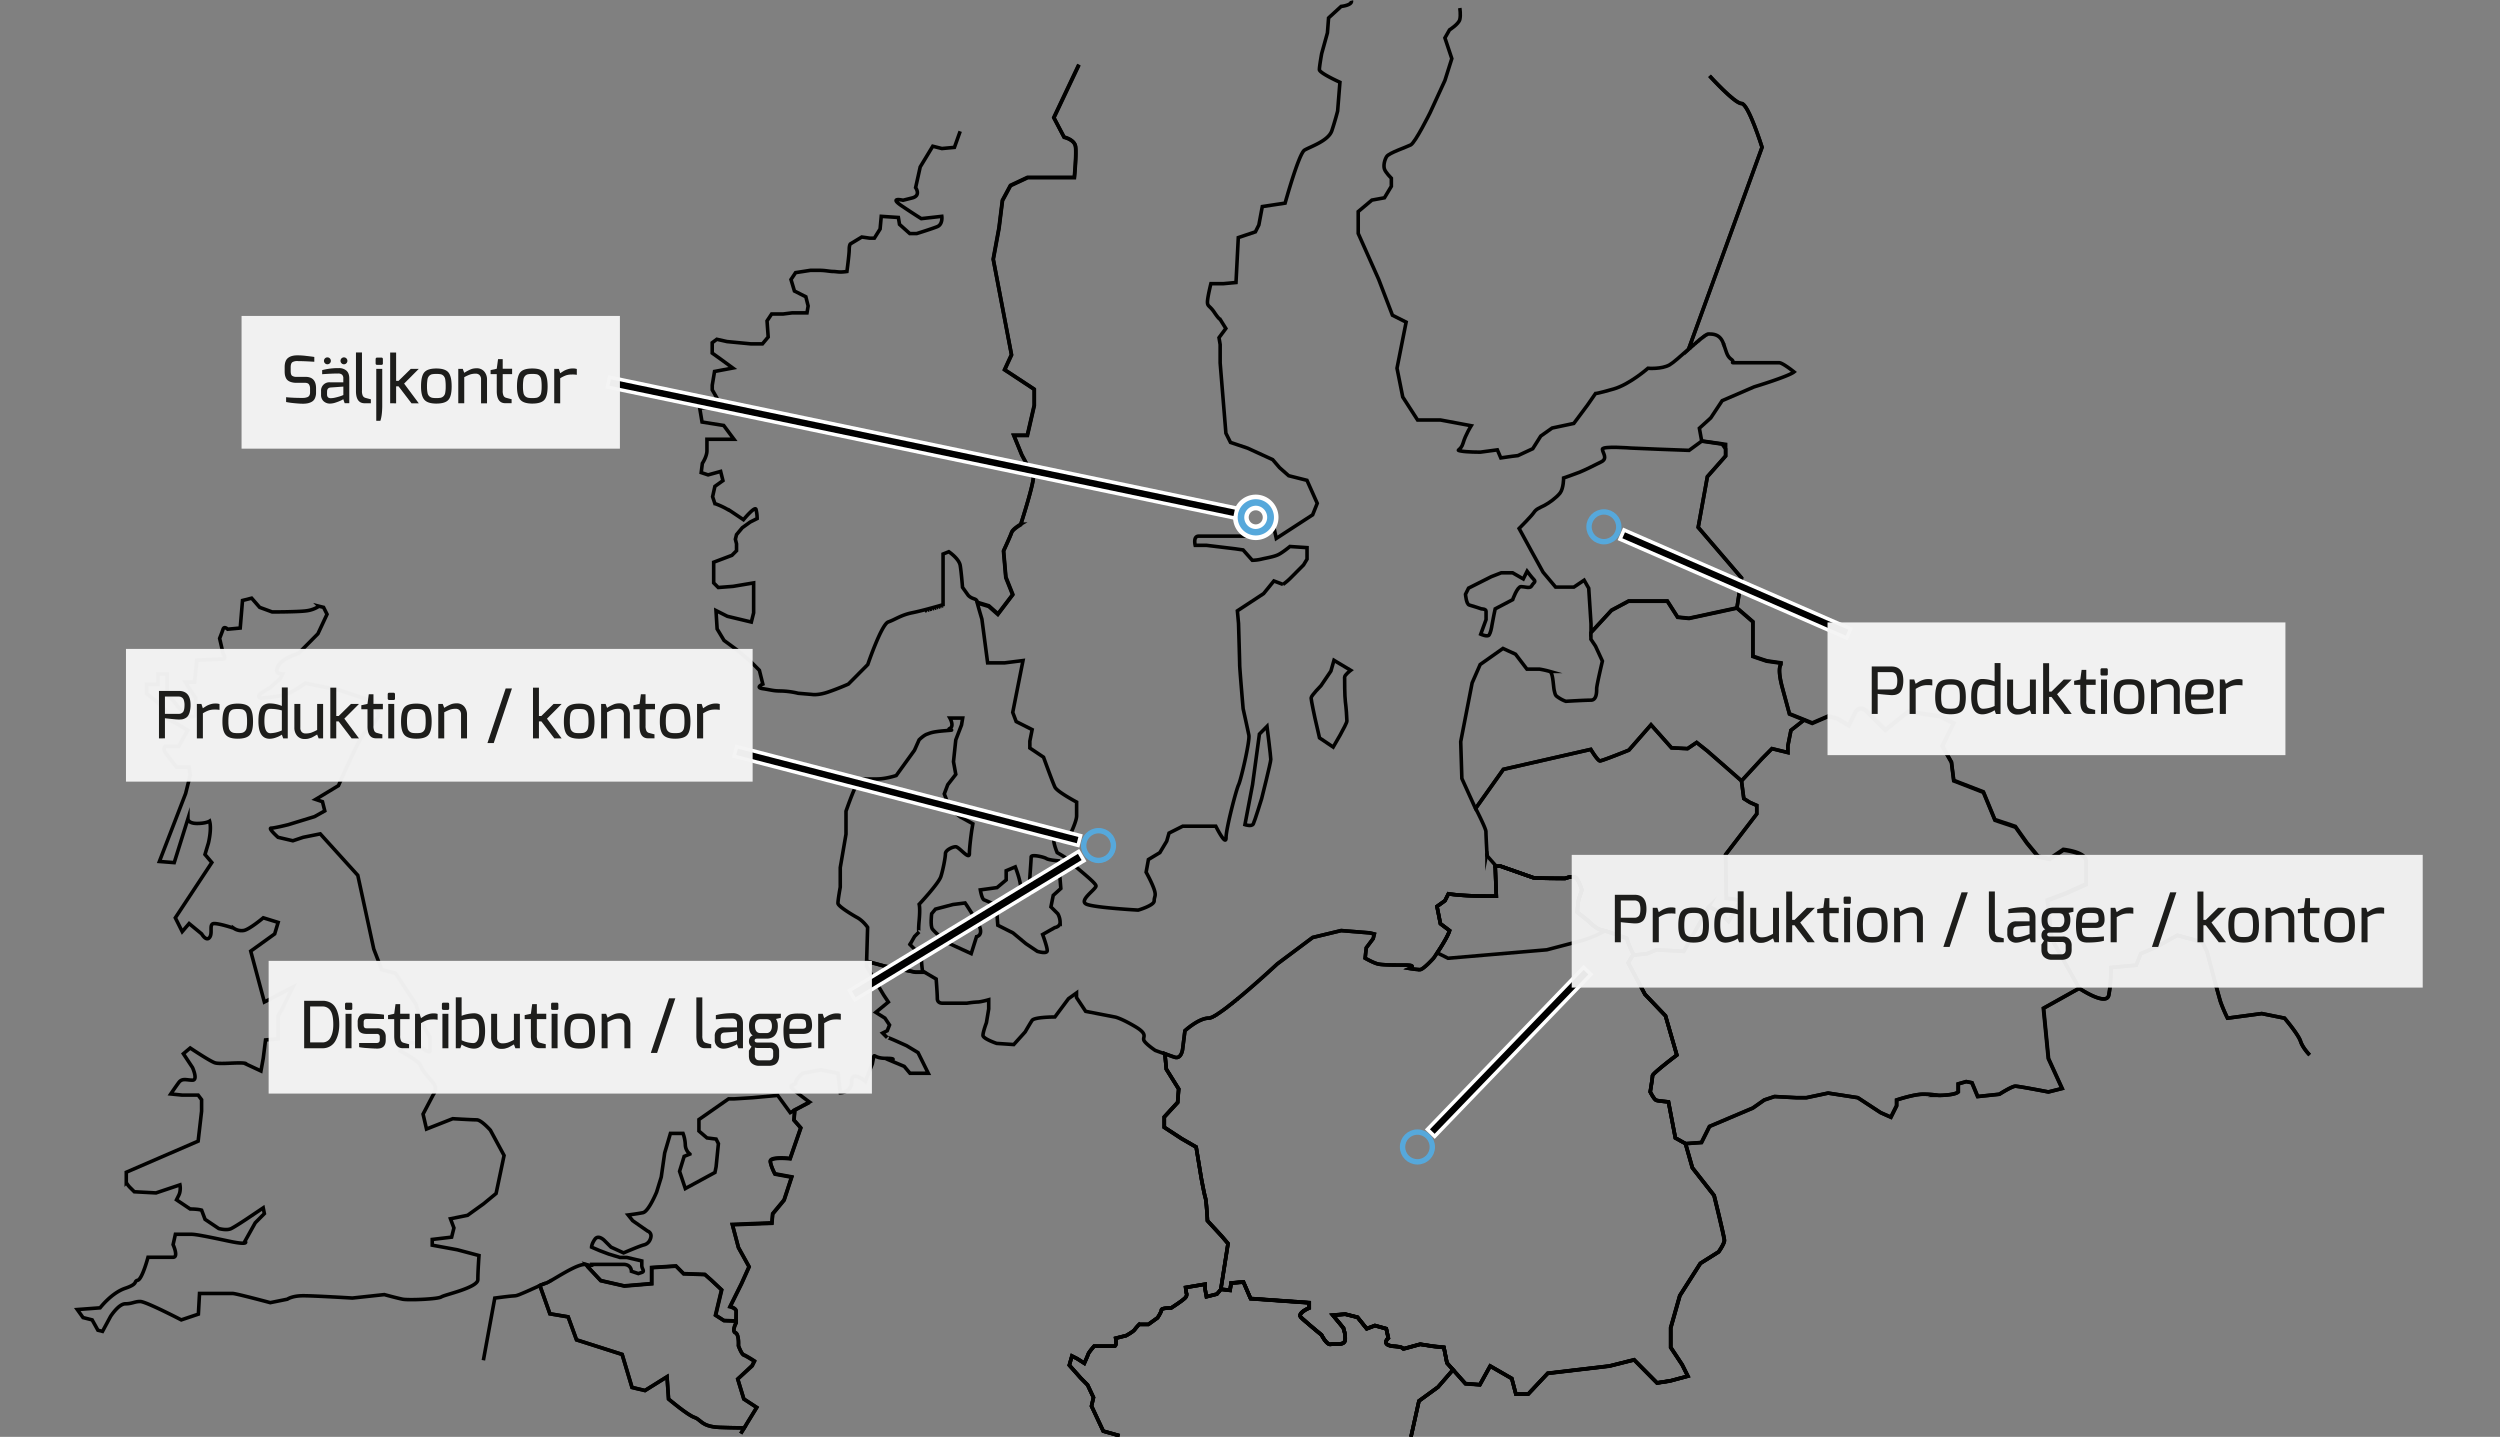 <svg id="Lager_1" data-name="Lager 1" xmlns="http://www.w3.org/2000/svg" viewBox="0 0 2175.59 1250.4"><rect x="0" y="0" width="2175.59" height="1250.4" fill="#808080" stroke="none"/><defs><style>.cls-1,.cls-4{fill:none;stroke-miterlimit:10;}.cls-1{stroke:#010100;stroke-width:3.12px;}.cls-2{fill:#56a8db;}.cls-3{fill:#fff;}.cls-4{stroke:#56a8db;stroke-width:4.68px;}.cls-5,.cls-7{fill:#f4f4f4;}.cls-5{opacity:0.97;}.cls-6{fill:#1d1d1b;}.cls-7{opacity:0.95;}</style></defs><path class="cls-1" d="M67.26,1139.61l5,7,7.94,2,5,9,4,1,7-13s7-11,12.9-11,7.94-2,12.91-2,35.73,16,35.73,16l14.89-5,1-18h28.79c3,0,32.76,8,32.76,8l14.89-3s4-3,13.9-3,42.68,2,42.68,2l27.79-3s10.92,3,15.89,4,30.77,0,33.75-2,31.76-8,31.76-15,1-21,1-21l-18.85-5-21.84-4v-5l16.87-2,2-8-3-8,14.89-3,13.9-10,10.91-9,6.95-33.07-11.91-22s-7.94-9-11.91-9-20.85-1-20.85-1l-22.83,9-3-13,8.94-17s4-5,0-10-9.93-11-10.92-15-17.87-13-17.87-13,1-7,4-7,7-1,9.93,1,11.91,9,11.91,6v-12L367,890l-5-16-17.87-27.07-11.91-3-6.95-18.05-13.9-64.14L278.7,725.66l-14.89,3-8.94,3-12.9-3s-8.94-8-6-8,14.89-3,14.89-3l22.83-7,8.94-5-2-8-5.95-2,19.85-12s18.86-43.1,22.83-46.11,11.91-12,11.91-15-4-12-4-12l-29.78-10-29.78-6s-10.92,8-17.87,10-20.84,3-20.84,3-4-1,0-4a59.28,59.28,0,0,1,7.94-5l8.93-8,2-4s-5,0-5-3,2-6,6-9,12.9-6,12.9-6l16.88-17,7.94-17-3-6-4-1a25.29,25.29,0,0,1-10.92,4c-6.95,1-29.78,1-29.78,1l-10.91-4-7-8-7.94,2-2,24-10.92,1s-3-3-4,0-3,8-3,8l3,13s3,5,0,5-22.83,1-22.83,1l-2,19h-7.94l3,5,6,9v12s1,4-3,4-5-2-7.94-4-7.94-9-7.94-9l-6-6v-18h-7.94v9h-9.93v8l9.93,8,5.95,6,2,8,7.94,4,9.93,6-7.94,14H143.69s-2,2,0,5,9.93,13,9.93,13h10.92l1,7-4,16-22.83,59.14,12.91,1,11.91-38.09s0,4,7.94,4,10.92-2,10.92-2c2,7-1,19-1,19l-3,10,5.95,7-31.76,48.11,6,12,6-7,10.92,9s4,7,6.95,3-1-12,4-12,16.87,4,16.87,4a12.11,12.11,0,0,0,8.94,2c5-1,16.87-11,16.87-11l12.91,4-3,10-20.85,15L230.06,872l24.81-13L245,879l-3,5v20l-10.92,1-2,16-2,11-12.91-6s1-1-5.95-1-16.88,1-20.85,0-21.84-13-21.84-13l-5.95,5,7.94,12s5,11,0,11-8.94-2-11.91,2-7,10-7,10l9.92,1h13.9l3,4v10l-3,26.06-62.54,27.06v9a22.35,22.35,0,0,0,4,5l3,3,18.86,1,20.85-7s1,5-1,9l-2,4,11.91,8c6.95,0,9.93,1,9.93,1l3,8,11.91,8s7,2,10.92,0,12.9-8,12.9-8l14.89-10,1,5-7.95,8-8.93,16s5,4-13.9,0-28.78-6-32.75-6h-13.9l-2,9s5,11,0,11H128.81s-5,19-8.94,20,1,3-10.92,7-21.84,17-21.84,17Z"/><path class="cls-1" d="M829.29,787.14l-15.22,4-3.31,4s-1.32,10.69.66,13.36,11.91,11.36,11.91,11.36l21.84,10,4.63-14.7s8-1.33,0-14-9.92-15.37-9.92-15.37Z"/><path class="cls-1" d="M883.55,754.4l-7.94,3.34v8l-7.94,6.68-14.56,2s1.33,8,3.31,8.69S867,787.81,867,787.81l1.32,17.37,13.24,6.68,11.25,9.36,9.93,6.68s8.6,2.67,8.6-.67-4-14-4-14l10.59-6s4.63-.67,4.63-4.68a16,16,0,0,0-2-7.35l-6-6,2-10,6.62-6-2-24.06s-8.6-.67-10.58-2-13.24-4-13.24-1.34-1.32,18.71-1.32,21.38,3.31,10,0,10-7.94,0-7.94-3.34.66,2.67,0-3.35S883.55,754.4,883.55,754.4Z"/><path class="cls-1" d="M1102.6,632.12,1096,638.8l-6,44.1-6.62,34.75s5.95,2,7.28-.67,7.28-22.05,7.28-22.05,7.94-31.41,7.94-34.08S1102.6,632.12,1102.6,632.12Z"/><path class="cls-1" d="M1158.19,584l-8.6,12.69s-8.61,8.69-8.61,10.69,3.31,17.38,3.31,17.38l4,17.37,11.91,8s11.92-20,11.92-22.72-.67-12-1.33-16.71-.66-19.37-.66-21.38,5.29-6,5.29-6l-14.55-8.69Z"/><path class="cls-1" d="M1325.62,503.82l-9.27-5.34h-9.92l-8.61,3.34-19.85,10-2.65,5.35s.66,8.68,3.31,9.35,10.59,3.34,10.59,3.34,4,0,4,2v7.35l-4.63,12.69s6,2.68,7.28.67,2-5.34,2.64-9.35,2.65-13.37,2.65-13.37l15.22-8s4-11.36,7.28-11.36,7.94,2,9.27-.66,4-3.34,2-5.35-6-7.35-6-7.35Z"/><path class="cls-1" d="M2009.89,918.11s-6-6-7.94-12-13.9-20.05-13.9-20.05l-19.85-4-29.78,4a135.17,135.17,0,0,1-6-14c-2-6-11.91-44.1-11.91-44.1l-4-8-21.84-6-17.87,10-13.9,6-4,10-21.83,2s0,14-2,24.06-25.81-6-25.81-6l-31.1,17.38,4.3,43.76,11.91,26.06-11.91,3s-25.81-5-28.79-5-13.9,7-13.9,7l-18.86,2-5-12-5-1-6.95,2v7c-3,3-16.88,3-16.88,3a92,92,0,0,0-13.89-1c-7.94,0-22.83,5-22.83,5v5l-5,10-8.93-4-19.85-13-25.81-4-18.86,4h-8.94l-18.86-1-8.93,3-9.93,7-37.72,16-7,14-13.9,1,6,21.05,18.86,24.06s8.94,36.08,8.94,39.09-5,10-5,10l-15.88,10-17.87,28.07-7.94,28.06v17l9.93,15,5,10-14.89,4-12.9,2"/><path class="cls-1" d="M1479.3,295.53l-.53.44Z"/><path class="cls-1" d="M1485.09,291.29l-.32.19Z"/><path class="cls-1" d="M1486.31,290.74l-.18.07Z"/><path class="cls-1" d="M1484.33,291.75l-.37.24Z"/><path class="cls-1" d="M1485.75,291l-.26.13Z"/><path class="cls-1" d="M1480.45,294.6l-.52.42Z"/><path class="cls-1" d="M1481.53,293.75l-.48.38Z"/><path class="cls-1" d="M1482.54,293l-.44.33Z"/><path class="cls-1" d="M1483.48,292.32l-.41.29Z"/><path class="cls-1" d="M1472,301.79l.48-.42Z"/><path class="cls-1" d="M1473.63,300.37l.63-.54Z"/><path class="cls-1" d="M1470.38,303.24l.56-.49Z"/><path class="cls-1" d="M1475,299.19l.55-.47Z"/><path class="cls-1" d="M1477.55,297l.55-.47Z"/><path class="cls-1" d="M1500.67,301.5c-.06-.15-.12-.32-.17-.47C1500.55,301.18,1500.61,301.35,1500.67,301.5Z"/><path class="cls-1" d="M1270.36,7s1,6,0,10-8.94,9-8.94,9l-4,7,6,18-6,19-12.9,28.07s-12.9,26.06-16.88,28.06-18.86,7-20.84,10-3,8-2,11,6,8,6,8v7l-6,10-10.92,2-11.91,10v19.05l17.87,40.09,11.91,31.07,11.91,6-7.94,40.1,5,25.05,12.9,20h19.85l26.81,5s-5,8-7,15-6.95,6-2,7,16.88,1,16.88,1l14.89-2,3,7c6-1,14.89-2,14.89-2l12.91-6,6.95-11,9.92-7,18.86-4,11.92-16,6.94-10s2,0,15.89-4,29.78-18,29.78-18,11.91,1,18.86-3c3.24-1.87,9.92-7.87,16.54-13.75l-.08.07,63.94-175.75s-11.91-38.09-17.87-38.09-27.79-24.06-27.79-24.06"/><path class="cls-1" d="M1500.2,300.17c-.17-.47-.35-1-.54-1.48C1499.85,299.2,1500,299.7,1500.2,300.17Z"/><path class="cls-1" d="M1476.29,298.07l.54-.47Z"/><path class="cls-1" d="M835.58,114.26l-5,14-10.92,1-7.94-2-10.92,18-4,18s5,7-3,9l-7.94,2s-12.9-3-1,5,16.88,11,16.88,11l17.86-2s1,7-4,9-17.87,6-17.87,6h-6l-8.94-8-1-6-14.89-1-1,11-5,8h-4l-6.95-1-9.93,6s-1,1-1,5-2,19-2,19c-6.95,1-8.93,0-11.91,0s-6.95-1-11.91-1h-7.94l-12.91,2-4,6,3,10,9.93,5,2,8-1,6h-12.9l-7.95,1h-9.92l-4,6,1,14-5,6h-9.93l-20.85-2-8.93-2-4,3v9l7,5,10.92,8-15.89,3-2,12v4l4,7,2,7-16.88,2,2,12,18.86,3,8.93,12H615.21v10c0,5-4,11-4,11l-1,8,6,2,10.92-3,2,8-7,5-2,9,2,6a62.92,62.92,0,0,1,10.92,5c5,3-4-3,5,3l8.93,6s9.93-12,10.92-9a32.65,32.65,0,0,1,1,8l-6,3-6.95,5-5,6-1,4,1,4v6l-4,4-15.88,6v18l4,4,12.91-1,17.86-3v26.06l-2,8-20.85-5-9.92-5,1,16,6,10,10.92,8,11.91,10,7.94,8,3,12s-7,3,0,4,8.93,2,15.88,2a71.59,71.59,0,0,1,14.89,2l11.91,1s5,1,13.9-2,17.87-7,17.87-7l16.87-17s11.91-35.08,17.87-37.09,10.92-6,20.84-8,26.81-7,26.81-7v-44.1l5-2s8.93,6,9.93,12,2,19,2,19l5,7c4,4,7,2,8,6l9.92,3,7.94,7,12.91-17-6-15-2-23s6-13,7-16,7.94-7,7.94-7S901.09,417,899.11,414s-9.93-18-9.93-18l-6.95-17h11.91l6-26.06v-14l-25.81-17,6-13-15.89-83.19,5-27.06,3-24.06,7-13,14.89-7h40.7s2-21,1-27.06-9.92-8-9.92-8l-8.94-17,21.84-46.1"/><path class="cls-1" d="M1487.75,66.15s21.84,24.06,27.79,24.06,17.87,38.09,17.87,38.09l-63.94,175.75c7.61-6.76,15.16-13.38,17.29-13.38,4,0,9.92,0,12.9,8s3,11,6.95,14-2,3,4,3h37.72c3,0,12.91,8,12.91,8-5,4-34.75,13-34.75,13l-27.79,12-9.93,15-9.92,9,2,11,20.85,3v10l-15.88,18-8,44.1,37.72,44.1-4,26.06,13.9,12v30.07l11.91,4,13.9,2s-6,0,0,22l6,22.06,19.85,8,13.9-6,7.94,2,9.92,6,6-12s4-6,9.93,0,15.88,16,15.88,16l19.85-16,27.8,4,11.91,6-9.93,20,7.94,14,2,16,25.81,10,9.92,24.06,17.87,6,9.93,14,9.93,12,9.92,2,11.91-8s19.86,2,19.86,10v20l-17.87,8-15.88,6,4,34.08L1809.37,860s23.82,16,25.81,6,2-24.06,2-24.06l21.83-2,4-10,13.9-6,17.87-10,21.84,6,4,8s9.92,38.09,11.91,44.1a135.17,135.17,0,0,0,6,14l29.78-4,19.85,4s11.91,14,13.9,20.05,7.94,12,7.94,12"/><path class="cls-1" d="M806.42,531.2l-1.66.44Z"/><path class="cls-1" d="M808.6,530.62l-1.54.42Z"/><path class="cls-1" d="M810.74,530l-1.7.46Z"/><path class="cls-1" d="M804.43,531.73Z"/><path class="cls-1" d="M812.65,529.51l-1.27.35Z"/><path class="cls-1" d="M820.69,527.21l-.15,0Z"/><path class="cls-1" d="M820.46,527.28l-.41.12Z"/><path class="cls-1" d="M819.91,527.44l-.7.2Z"/><path class="cls-1" d="M818.88,527.74l-.75.22Z"/><path class="cls-1" d="M816.13,528.53l-.93.26Z"/><path class="cls-1" d="M817.81,528.05l-1.18.34Z"/><path class="cls-1" d="M814.64,529l-1.52.43Z"/><path class="cls-1" d="M938.81,56.13,917,102.23l8.94,17s8.93,2,9.92,8-1,27.06-1,27.06h-40.7l-14.89,7-7,13-3,24.06-5,27.06,15.89,83.19-6,13,25.81,17v14l-6,26.06H882.23l6.95,17s7.94,15,9.93,18-10.92,43.1-10.92,43.1-7,4-7.94,7-7,16-7,16l2,23,6,15-12.91,17-7.94-7-9.92-3c1,4,4,14,4,14l5,38.08h14.89l15.88-2-8.93,45.1,3,8,13.89,7-2,10v6l11.91,8s7.94,22,9.93,26.06,18.86,13,18.86,13v12c0,5-6,17-6,17s-13.9,0-13.9,4,3,11,3,11,10.92,6,12.91,9,20.84,17,20.84,20-15.88,13-7.94,16,44.67,5,44.67,5,13.9-4,13.9-8,2-4,0-10-7-15-7-15l2-11,9.93-6,6-10,2-7,11.91-6h28.79s8.93,18,8.93,10,8.94-42.09,10.92-46.1,9.93-38.09,8.94-43.1-5-23.05-5-23.05-3-35.08-3-38.09-1-36.08-1-36.08l-1-11,22.83-15,8.94-11,7.94,3a51.65,51.65,0,0,0,7-6l10.91-11,3-5v-10l-14.89-1s-6,5-9.92,7-10.92,3-14.89,4a36.92,36.92,0,0,1-7.94,1l-8-9-6.94-1-24.82-3h-9.93s-2-8,3-8h47.65s9.92-15,12.9-15,4,3,4,3l3,14L1142.31,448l4-10-8.94-20-15.88-4-7.94-7-6-7-21.84-10-14.89-5-4-8-5-61.15v-16l-1-6,5.95-8-5-8s-1,0-5-6-6-5-6-9,3-16,3-16h10.92l10.92-1,2-39.09,14.89-5,3-6,3-16,19.85-3s11.91-43.1,16.88-46.11,20.84-8,23.82-17,5-17,5-17l2-25.06s-17.87-8-17.87-11,2-14,2-14l5-18,1-13,10.92-10s9.93-1,8.94-5"/><polygon class="cls-1" points="1908.55 817.67 1894.74 813.87 1908.55 817.67 1908.55 817.67"/><path class="cls-1" d="M1452,958.87l6,31.4,8.93,5,13.9-1,7-14,37.72-16,9.93-7,8.93-3,18.86,1h8.94l18.86-4,25.81,4,19.85,13,8.93,4,5-10v-5s14.89-5,22.83-5a92,92,0,0,1,13.89,1s13.9,0,16.88-3v-7l6.95-2,5,1,5,12,18.86-2s10.92-7,13.9-7,28.79,5,28.79,5l11.91-3-11.91-26.06-4.3-43.76,31.1-17.38-23.82-42.09-4-34.08,15.88-6,17.87-8v-20c0-8-19.86-10-19.86-10l-11.91,8-9.92-2-9.93-12-9.93-14-17.87-6L1726,689.58l-25.81-10-2-16-7.94-14,9.93-20-11.91-6-27.8-4-19.85,16s-9.93-10-15.88-16-9.93,0-9.93,0l-6,12-9.92-6-7.94-2-13.9,6-7.18-2.9-11.35,8.92-2.65,13.36v6L1542,651.5l-8.61,8.68-17.87,19.38,2,15.37,5.29,3.34,6,2.67v7.35l-27.13,35.42.66,38.08s11.25.67,11.25,2.68-9.27,17.37-9.27,17.37-6.61-6.68-9.26-8.69a41.4,41.4,0,0,0-7.94-4l-21.84,38.76-11.91-.67-11.91-.67-7.94,3.34-12.58,1.34-4,6.68,14.56,27.4L1449.37,884l9.92,34.08s-21.17,16-21.17,18-2,14-2,14,3.31,6.68,5.3,7.35S1452,958.87,1452,958.87Z"/><path class="cls-1" d="M1477.82,459.05l8-44.1,15.88-18v-6.19l-3-4.26-17.86-2.58-10.92,8-26.8-1-23.82-1s-24.82-2-24.82,1,5,8-1,11-13.9,7-18.86,9-13.9,5-13.9,5,0,9-3,13-9.92,9-13.89,11-7,3-8.94,6-12.9,14-12.9,14l10.92,20,9.92,18,10.92,13h15.88l8.94-6,4,7,2,31.07v7.35l17.87-19.38,14.89-8H1451l8.94,14,9.92,1,41.69-9,4-26.06Z"/><path class="cls-1" d="M1436.79,630.78l17.87,20.05,13.9.67,7.94-5.35,9.27,7.35,14.55,12.7,15.22,13.36,17.87-19.38,8.61-8.68,13.89,3.34v-6l2.65-13.36,11.35-8.92-12.67-5.11-6-22.06c-6-22,0-22,0-22l-13.9-2-11.91-4V541.24l-13.9-12-41.69,9-9.92-1-8.94-14h-33.75l-14.89,8-17.87,19.38v5.68l4,6,6,13s-5,21-5,24,0,10-5,10-21.83,1-21.83,1a27.79,27.79,0,0,1-6-3c-3-2-3-2-4-6s-1-16-4-17a80.43,80.43,0,0,0-8.94-2h-10.91l-9.93-13-10.92-5-19.85,14-7,16-9.93,51.12,1,32.07,10.92,24.06,1,1.95,24.14-34,76.1-17.38s6,10,8,10,25.14-9.36,25.14-9.36Z"/><path class="cls-1" d="M1433.49,829.9l7.94-3.34,11.91.67,11.91.67,21.84-38.76a41.4,41.4,0,0,1,7.94,4c2.65,2,9.26,8.69,9.26,8.69s9.27-15.37,9.27-17.37-11.25-2.68-11.25-2.68l-.66-38.08,27.13-35.42v-7.35l-6-2.67-5.29-3.34-2-15.37-15.22-13.36-14.55-12.7-9.27-7.35-7.94,5.35-13.9-.67-17.87-20.05-19.19,22.05s-23.16,9.36-25.14,9.36-8-10-8-10l-76.1,17.38-24.14,34h0c2.51,4.91,8.93,17.69,8.93,20.11,0,3,1,21.05,1,21.05l7,8,0,1h4.59s26.47,9.35,28.46,10,27.79.67,27.79.67,6.62-2.67,9.27-.67,5.29,10.69,5.29,10.69l-2.64,8c-.67,2-1.33,11.36-1.33,11.36l9.27,7.35s7.28,7.35,11.25,8,22.5,7.35,22.5,7.35,2.67,8.66,6.22,14.6Z"/><path class="cls-1" d="M1294.1,743.17c0,.63.06,1.08.07,1.33C1294.16,744.25,1294.13,743.78,1294.1,743.17Z"/><path class="cls-1" d="M1294,741.93c0,.34,0,.67,0,1C1294.07,742.59,1294.05,742.28,1294,741.93Z"/><path class="cls-1" d="M1294,741.06c0,.15,0,.3,0,.44C1294,741.36,1294,741.21,1294,741.06Z"/><path class="cls-1" d="M1393.12,809.19c-4-.67-11.25-8-11.25-8l-9.27-7.35s.66-9.35,1.33-11.36l2.64-8s-2.64-8.68-5.29-10.69-9.27.67-9.27.67-25.81,0-27.79-.67-28.46-10-28.46-10h-4.59l.95,26.06h-6.95c-23.9,0-34.74-2-34.74-2l-3,6-6.94,5,3,15,7.94,6c-1.32,4.67-7,13.75-10.69,19.32l9.37,4.73,86-7.35,30.44-8s12.79-3.84,19.88-8.49A33.25,33.25,0,0,0,1393.12,809.19Z"/><path class="cls-1" d="M1472.86,1016.33l-6-21.05-8.93-5-6-31.4s-8.6-.67-10.58-1.34-5.3-7.35-5.3-7.35,2-12,2-14,21.17-18,21.17-18L1449.37,884l-17.87-18.71-14.56-27.4,4-6.68.93-.1c-3.55-5.94-6.22-14.6-6.22-14.6s-18.53-6.68-22.5-7.35-11.25-8-11.25-8l-9.27-7.35s.66-9.35,1.33-11.36l2.64-8s-2.64-8.68-5.29-10.69-9.27.67-9.27.67-25.81,0-27.79-.67-28.46-10-28.46-10h-4.59l.95,26.06h-6.95c-23.9,0-34.74-2-34.74-2l-3,6-6.94,5,3,15,7.94,6c-2,7-13.89,24-13.89,24s-8.94,10-11.91,10a75.81,75.81,0,0,1-8.94-1s7-3-4-3-19.85,0-23.82-1-10.92-5-10.92-5l1-9,6-8,1-4-4-1-24.82-2-24.81,6-30.78,23S1060.91,886,1052,886s-20.84,11-20.84,11l-2,16s-1,9-7,7c-2.36-.79-5.5-1.9-8.43-3l1.24,13.38,10.74,17.17-.9,11.74-11.63,12.65v9l15.21,9.94,12.53,7.22,4.47,27.1s2.68,14.46,3.58,17.17,1.79,19.87,1.79,19.87l12.52,13.55,5.37,6.32-6.26,39.75,8,.9.9-6.32,10.73-.9,6.26,14.45,51,3.61v4.52s-10.74,4.52-7.16,8.13,17.89,15.36,17.89,15.36,4.48,9,8.06,8.13,12.52,1.8,12.52-4.52a24.2,24.2,0,0,0-1.79-9.94l-8.94-10.84,10.73-.9,10.74,2.71,8,9.94,7.16-2.71,9.84,2.71,1.79,8.13s-7.16,6.32,5.37,7.22,2.68,3.62,12.52.91l9.84-2.71,11.63,1.8,9,.91,2.68,13.55,16.11,18.06,12.52.91,9-16.26,18.79,10.84,3.57,13.55h10.74l17-18.07,53.68-6.32,21.47-5.42,20,20.14,12-1.86,14.89-4-5-10-9.93-15v-17l7.94-28.06,17.87-28.07,15.88-10s5-7,5-10-8.94-39.09-8.94-39.09Z"/><polyline class="cls-1" points="1441.1 1203.76 1453.49 1201.84 1442.02 1203.62 1422.07 1183.48 1400.6 1188.9 1346.92 1195.22 1329.92 1213.29 1319.18 1213.29 1315.61 1199.74 1296.82 1188.9 1287.87 1205.16 1275.35 1204.25 1264.49 1192.07 1264.35 1192.15 1251.43 1207.06 1234.82 1219.17 1227.89 1250.4"/><path class="cls-1" d="M1227.89,1250.4l6.93-31.22,16.61-12.12,12.92-14.91.14-.08-5.25-5.88-2.68-13.55-9-.91-11.63-1.8-9.84,2.71c-9.84,2.71,0,0-12.52-.91s-5.37-7.22-5.37-7.22l-1.79-8.13-9.84-2.71-7.16,2.71-8-9.94-10.74-2.71-10.73.9,8.94,10.84a24.2,24.2,0,0,1,1.79,9.94c0,6.32-8.94,3.61-12.52,4.52s-8.06-8.13-8.06-8.13-14.31-11.75-17.89-15.36,7.16-8.13,7.16-8.13v-4.52l-51-3.61-6.26-14.45-10.73.9-.9,6.32-8-.9-3.46,4.09-9.09,2.29-1.14-6.31v-4.59l-17,2.87.57,4.59s1.13,1.72-.57,4-12.5,9.17-12.5,9.17-8.52,0-8.52,1.72-3.41,6.89-3.41,6.89l-8,5.74h-7.95a42.37,42.37,0,0,0-4,4.59c-1.13,1.72-7.38,5.16-7.38,5.16l-9.09,2.29s1.13,6.89-1.14,6.89H952.15s-4.55,5.16-5.12,6.88-3.41,8-3.41,8l-6.25-4-4.54-2.3-2.27,8,9.66,10.9,6.25,6.31,5.11,10.9-1.71,7.46,10.23,21.8,14.21,4"/><path class="cls-1" d="M802.82,844.94a85.88,85.88,0,0,1-1-13l-9.93-10,4-7,4-4s-1,1,0-10,0-14,0-14,16.88-18,18.86-24.06,4-17,4-20,6-6,8.94-6,11.91,12,11.91,6,2-20,2-20l1-6-10.91-6-8.94-7-5-13,3-8,7-9-2-11,2-19,5-13,1-6H826.64s4,7,0,9,7.94,1-4,2-12.9,2-15.88,3-6.95,5-6.95,5l-4,9-15.88,22s-8.94,3-16.88,3h-13.9l-3,4c-3,4-9.93,24.06-9.93,24.06v20l-5,29.07v17s-2,11-2,14,15.88,12,15.88,12c6,3,9.93,9,9.93,9l-.86,29.57,15.42,4.18,27.13,5.34h7.66Z"/><path class="cls-1" d="M1472.86,1016.33l-6-21.05-8.93-5-6-31.4s-8.6-.67-10.58-1.34-5.3-7.35-5.3-7.35,2-12,2-14,21.17-18,21.17-18L1449.37,884l-17.87-18.71-14.56-27.4,4-6.68.93-.1c-3.55-5.94-6.22-14.6-6.22-14.6s-18.53-6.68-22.5-7.35-11.25-8-11.25-8l-9.27-7.35s.66-9.35,1.33-11.36l2.64-8s-2.64-8.68-5.29-10.69-9.27.67-9.27.67-25.81,0-27.79-.67-28.46-10-28.46-10h-4.59l.95,26.06h-6.95c-23.9,0-34.74-2-34.74-2l-3,6-6.94,5,3,15,7.94,6c-2,7-13.89,24-13.89,24s-8.94,10-11.91,10a75.81,75.81,0,0,1-8.94-1s7-3-4-3-19.85,0-23.82-1-10.92-5-10.92-5l1-9,6-8,1-4-4-1-24.82-2-24.81,6-30.78,23S1060.91,886,1052,886s-20.84,11-20.84,11l-2,16s-1,9-7,7c-2.36-.79-5.5-1.9-8.43-3l1.24,13.38,10.74,17.17-.9,11.74-11.63,12.65v9l15.21,9.94,12.53,7.22,4.47,27.1s2.68,14.46,3.58,17.17,1.79,19.87,1.79,19.87l12.52,13.55,5.37,6.32-6.26,39.75,8,.9.9-6.32,10.73-.9,6.26,14.45,51,3.61v4.52s-10.74,4.52-7.16,8.13,17.89,15.36,17.89,15.36,4.48,9,8.06,8.13,12.52,1.8,12.52-4.52a24.2,24.2,0,0,0-1.79-9.94l-8.94-10.84,10.73-.9,10.74,2.71,8,9.94,7.16-2.71,9.84,2.71,1.79,8.13s-7.16,6.32,5.37,7.22,2.68,3.62,12.52.91l9.84-2.71,11.63,1.8,9,.91,2.68,13.55,16.11,18.06,12.52.91,9-16.26,18.79,10.84,3.57,13.55h10.74l17-18.07,53.68-6.32,21.47-5.42,20,20.14,12-1.86,14.89-4-5-10-9.93-15v-17l7.94-28.06,17.87-28.07,15.88-10s5-7,5-10-8.94-39.09-8.94-39.09Z"/><path class="cls-1" d="M1227.89,1250.4l6.93-31.22,16.61-12.12,12.92-14.91.14-.08-5.25-5.88-2.68-13.55-9-.91-11.63-1.8-9.84,2.71c-9.84,2.71,0,0-12.52-.91s-5.37-7.22-5.37-7.22l-1.79-8.13-9.84-2.71-7.16,2.71-8-9.94-10.74-2.71-10.73.9,8.94,10.84a24.2,24.2,0,0,1,1.79,9.94c0,6.32-8.94,3.61-12.52,4.52s-8.06-8.13-8.06-8.13-14.31-11.75-17.89-15.36,7.16-8.13,7.16-8.13v-4.52l-51-3.61-6.26-14.45-10.73.9-.9,6.32-8-.9-3.46,4.09-9.09,2.29-1.14-6.31v-4.59l-17,2.87.57,4.59s1.13,1.72-.57,4-12.5,9.17-12.5,9.17-8.52,0-8.52,1.72-3.41,6.89-3.41,6.89l-8,5.74h-7.95a42.37,42.37,0,0,0-4,4.59c-1.13,1.72-7.38,5.16-7.38,5.16l-9.09,2.29s1.13,6.89-1.14,6.89H952.15s-4.55,5.16-5.12,6.88-3.41,8-3.41,8l-6.25-4-4.54-2.3-2.27,8,9.66,10.9,6.25,6.31,5.11,10.9-1.71,7.46,10.23,21.8,14.21,4"/><polygon class="cls-1" points="792.58 820.67 791.9 821.89 792.58 820.67 792.58 820.67"/><path class="cls-1" d="M1067,877.19l1-.75Z"/><path class="cls-1" d="M1060.31,882l.59-.39Z"/><path class="cls-1" d="M1062.82,880.28l.46-.33Z"/><path class="cls-1" d="M1064.87,878.8l.88-.65Z"/><path class="cls-1" d="M1076.35,869.82l1.13-.93Z"/><path class="cls-1" d="M1073.93,871.78l1.14-.92Z"/><path class="cls-1" d="M1069.26,875.48l1.06-.83Z"/><path class="cls-1" d="M1071.58,873.66l1.09-.86Z"/><path class="cls-1" d="M1052.88,885.91l.35-.11Z"/><path class="cls-1" d="M1016,917.94l.1,0Z"/><path class="cls-1" d="M1018.1,918.7l.13,0Z"/><path class="cls-1" d="M1020.12,919.4l.35.12Z"/><path class="cls-1" d="M1054,885.55l.48-.21Z"/><path class="cls-1" d="M1058.42,883.21c.22-.13.43-.26.65-.41C1058.85,883,1058.64,883.08,1058.42,883.21Z"/><path class="cls-1" d="M1056.76,884.19l.63-.36Z"/><path class="cls-1" d="M1055.28,885l.57-.28Z"/><path class="cls-1" d="M1131.68,1145.7a2.64,2.64,0,0,0,.52.74A2.64,2.64,0,0,1,1131.68,1145.7Z"/><path class="cls-1" d="M1132.2,1146.44l.81.78Z"/><path class="cls-1" d="M1131.6,1144.19a2.49,2.49,0,0,0-.09.46A2.49,2.49,0,0,1,1131.6,1144.19Z"/><path class="cls-1" d="M1132.16,1143.13c.11-.15.24-.3.37-.45C1132.4,1142.83,1132.27,1143,1132.16,1143.13Z"/><path class="cls-1" d="M1132,1143.43a2.46,2.46,0,0,0-.24.45A2.46,2.46,0,0,1,1132,1143.43Z"/><path class="cls-1" d="M1131.49,1145a2.24,2.24,0,0,0,.11.5A2.24,2.24,0,0,1,1131.49,1145Z"/><path class="cls-1" d="M1134,1148.18l-.82-.76Z"/><path class="cls-1" d="M1135.28,1149.28l1.36,1.19h0Z"/><path class="cls-1" d="M1135.27,1149.28l-1.11-1Z"/><path class="cls-1" d="M974.31,1249.48l-14.21-4-10.23-21.8,1.71-7.46-5.11-10.9-6.25-6.31-9.66-10.9,2.27-8,4.54,2.3,6.25,4s2.85-6.31,3.41-8,5.12-6.88,5.12-6.88h17.61c2.27,0,1.14-6.89,1.14-6.89l9.09-2.29s6.25-3.44,7.38-5.16a42.37,42.37,0,0,1,4-4.59h7.95l8-5.74s3.41-5.16,3.41-6.89,8.52-1.72,8.52-1.72,10.8-6.88,12.5-9.17.57-4,.57-4l-.57-4.59,17-2.87v4.59l1.14,6.31,9.09-2.29,3.46-4.09,6.26-39.75-5.37-6.32-12.52-13.55s-.89-17.16-1.79-19.87-3.58-17.17-3.58-17.17l-4.47-27.1-12.53-7.22-15.21-9.94v-9l11.63-12.65.9-11.74L1015,930.54l-1.24-13.38c-4.46-1.6-8.44-3.06-8.44-3.06s-8.93-6-9.93-9,4-5-7.94-12-16.87-8-16.87-8l-25.81-5-7.94-12v-4l-7,5L918,885s-17.87,0-19.86,3-6,10-6,10l-9.93,11-14.89-1s-11.91-4-11.91-7,3-11,3-11l2-12v-8s-6.95,2-9.92,2a76.53,76.53,0,0,0-8.94,1H819.69s-4,0-4-4-1-17-1-17l-10.21-6h-7.66l-27.13-5.34-15.42-4.18-.13,4.51L769.07,866l4,6-10.92,9,7.94,5,4,6-2,5-4,2,4,4s-1-1,7.94,3l8.93,4,9.93,6,8.93,18H791.9l-5-6-11.92-5s7-2-4-2-9.92-5-10.92,0l-1,5-5.95,15s-11.92-10-11.92,0-9.92,10-9.92,10l-2-17-14.89-3-15.88,3s-6,5-6,8-8.93,1,0,8,11.92,9,11.92,9l-13.17,7,.26.64-.66,8,5.95,6.69-9.26,26.72s-17.87-2-17.21,2.68,4,10.69,4,10.69l14.56,2.67-6.61,20.05-9.93,12-.66,8-34.41,1.34,5.29,20,9.26,16.71-6.61,14.7-9.93,20s5.29,1.33,5.29,4v10s-4,7.35-.66,8.68,2.65,11.36,2.65,11.36,2.65,7.35,4.63,8,9.27,5.35,9.27,5.35l-2,4L642,1200.09l5.29,17.37,11.25,7.35-13.9,22.72"/><path class="cls-1" d="M1134.27,1141.15c-.25.18-.49.36-.73.56C1133.77,1141.51,1134,1141.33,1134.27,1141.15Z"/><path class="cls-1" d="M1133.29,1141.93c-.18.16-.35.31-.51.47C1132.94,1142.24,1133.11,1142.09,1133.29,1141.93Z"/><path class="cls-1" d="M1134.39,1141.05c.31-.22.63-.43.95-.63C1135,1140.62,1134.7,1140.83,1134.39,1141.05Z"/><path class="cls-1" d="M640.68,1141.29c0-2.68-5.29-4-5.29-4l9.93-20,6.61-14.7-9.26-16.71-5.29-20,34.41-1.34.66-8,9.93-12,6.61-20.05-14.56-2.67s-3.3-6-4-10.69,17.21-2.68,17.21-2.68l9.26-26.72L691,974.9l.66-8-.26-.64,13.17-7-16.88,9-10.92-15-21.84,2-15.88,1h-5l-12.91,9-12.9,9v10l7,6,7.94,1,2,4-2,20.05-1,5-25.8,14-5-15,4-13,5-2a10.82,10.82,0,0,1-4-8,31.26,31.26,0,0,0-2-10H583.44l-5,17-3,21-4,13s-6.95,17-11.91,18-12.91,2-12.91,2l4,5,12.91,9a4.45,4.45,0,0,1,3,4c0,3-2,7-6,8s-17.87,7-17.87,7l-10.92-5-6-6s-5-5-7.94-1-3,7-3,7l6.95,3,7.94,3,9.92,3h6l12.9,3v4c0,3,3,5,0,6l-3,1-6-2s0-6-7-6h-26.8s.95,1.93-5.67.07l1.37,1.93,11.25,12,20.51,4.67,23.83-2v-14l21.17-1.34,6.62,6.68,18.53.67,5.3,4.68,9.26,8.69-5.29,22.05,7.28,4.67,10.58.41Z"/><path class="cls-1" d="M658.55,1224.81l-11.25-7.35L642,1200.09l12.57-11.36,2-4s-7.28-4.68-9.27-5.35-4.63-8-4.63-8,.66-10-2.65-11.36.66-8.68.66-8.68v-1.6l-10.58-.41-7.28-4.67,5.29-22.05-9.26-8.69-5.3-4.68-18.53-.67-6.62-6.68-21.17,1.34v14l-23.83,2-20.51-4.67-11.25-12-1.37-1.93-.29-.07c-6.94-2-30.77,15-34.74,16a45.85,45.85,0,0,0-5.42,2.14l8.73,24.59,15.88,2.67,7.28,20,39.71,12.69,8.6,28.74,11.25,2.67,19.19-12,1.33,19.38s16.54,14,22.5,16,6,8,21.84,8.68c5.62.24,13.57.39,21.5.49Z"/><path class="cls-1" d="M478.37,1115.08l.78-.44Z"/><path class="cls-1" d="M480,1114.13l.33-.19Z"/><path class="cls-1" d="M477.46,1115.57l.56-.3Z"/><path class="cls-1" d="M481.33,1113.37l.06,0Z"/><path class="cls-1" d="M475.24,1116.56a3,3,0,0,0,.5-.17A3,3,0,0,1,475.24,1116.56Z"/><path class="cls-1" d="M469.89,1118.67l1.67-.72Z"/><path class="cls-1" d="M644.65,1247.53l3-4.86c-7.93-.1-15.88-.25-21.5-.49-15.89-.67-15.89-6.68-21.84-8.68s-22.5-16-22.5-16l-1.33-19.38-19.19,12L550,1207.44l-8.6-28.74L501.71,1166l-7.28-20-15.88-2.67-8.73-24.59c-7.4,3.24-19.14,8.89-21.38,8.89-3,0-17.87,2-17.87,2l-9.92,54.13"/><path class="cls-1" d="M476.64,1116l.48-.25Z"/><path class="cls-1" d="M472,1117.79c.92-.39,1.74-.72,2.37-.94C473.69,1117.07,472.87,1117.4,472,1117.79Z"/><path class="cls-1" d="M475.93,1116.31l.44-.19Z"/><path class="cls-2" d="M1092.88,468a18.58,18.58,0,0,1-3.64-.37,17.77,17.77,0,0,1,3.64-35.17,18.38,18.38,0,0,1,3.62.37,17.77,17.77,0,0,1-3.62,35.17Zm0-25.89a8.12,8.12,0,0,0-1.66,16.07,8.12,8.12,0,1,0,3.32-15.9A7.67,7.67,0,0,0,1092.87,442.08Z"/><path class="cls-3" d="M1092.88,434.43a16.15,16.15,0,0,1,3.22.33,15.77,15.77,0,0,1-3.22,31.21,16.17,16.17,0,0,1-3.23-.33,15.77,15.77,0,0,1,3.23-31.21m0,25.9a10.13,10.13,0,0,0,2-20,10.46,10.46,0,0,0-2.07-.21,10.12,10.12,0,0,0-2.07,20,10.68,10.68,0,0,0,2.09.22m0-29.9h0a19.77,19.77,0,1,0,19.35,23.81,19.79,19.79,0,0,0-19.35-23.81Zm0,25.9a6.17,6.17,0,0,1-1.27-.14,6.12,6.12,0,0,1-4.74-7.24,6.14,6.14,0,0,1,6-4.87,5.83,5.83,0,0,1,1.25.13,6.13,6.13,0,0,1-1.23,12.12Z"/><rect x="798.13" y="110.67" width="8.77" height="557.84" transform="translate(257.15 1095.55) rotate(-78.21)"/><path class="cls-3" d="M531.58,330.15l543,113.35-1.15,5.53-543-113.35,1.15-5.53m-2.42-3.69-.63,3.05L527.37,335l-.64,3.06,3.06.64,543,113.34,3.06.64.64-3.05,1.15-5.53.64-3.06-3.06-.64-543-113.34-3.06-.64Z"/><rect x="1505.79" y="400.62" width="8.77" height="215.19" transform="translate(440.66 1689.34) rotate(-66.44)"/><path class="cls-3" d="M1414.11,463.25,1608.5,548l-2.26,5.17-194.39-84.76,2.26-5.17m-1.61-4.11-1.25,2.86-2.26,5.18-1.25,2.86,2.86,1.25L1605,556.05l2.86,1.24,1.25-2.86,2.25-5.17,1.25-2.86-2.86-1.25-194.39-84.76-2.86-1.25Z"/><circle class="cls-4" cx="1395.78" cy="458.46" r="12.95"/><rect x="1215.41" y="910.99" width="195.82" height="8.77" transform="translate(-257.27 1225.15) rotate(-46.03)"/><path class="cls-3" d="M1378.18,844.07l4.06,3.92L1248.47,986.68l-4.07-3.92,133.78-138.69m-.08-4.41-2.17,2.24L1242.16,980.6l-2.17,2.24,2.25,2.17,4.06,3.92,2.25,2.17,2.16-2.25,133.78-138.69,2.17-2.25-2.25-2.17-4.06-3.92-2.25-2.16Z"/><circle class="cls-4" cx="1233.5" cy="998.13" r="12.95"/><rect x="785.21" y="538.08" width="8.77" height="309.24" transform="translate(-78.89 1283.49) rotate(-75.49)"/><path class="cls-3" d="M642.14,651.57l296.32,76.8-1.41,5.46L640.72,657l1.42-5.47m-2.24-3.8-.78,3-1.42,5.47-.78,3,3,.78,296.33,76.79,3,.79.78-3,1.42-5.47.78-3-3-.79L642.92,648.55l-3-.78Z"/><circle class="cls-4" cx="956" cy="735.83" r="12.95"/><polygon points="739.17 861.95 938.61 740.9 943.35 749.02 743.91 870.07 739.17 861.95"/><path class="cls-3" d="M938.06,743.06l3.17,5.43L744.46,867.91l-3.17-5.42L938.06,743.06m1.09-4.31-2.71,1.64L739.67,859.82l-2.63,1.6,1.55,2.65,3.17,5.42,1.6,2.74,2.72-1.65L942.85,751.15l2.62-1.59-1.55-2.65-3.16-5.42-1.61-2.74Z"/><rect class="cls-5" x="1590.38" y="541.65" width="398.48" height="115.5"/><path class="cls-6" d="M1628.85,621.31V580H1646q10.32,0,10.33,12.2a22.73,22.73,0,0,1-.68,5.92,11.14,11.14,0,0,1-1.67,3.79,6.77,6.77,0,0,1-2.51,2,8.6,8.6,0,0,1-2.71.87,22.26,22.26,0,0,1-2.76.15q-1.59-.06-6.67-.54c-3.38-.32-5.15-.52-5.3-.59v17.5Zm5.2-21.34h11.8a4.9,4.9,0,0,0,3.89-1.55q1.37-1.56,1.36-6.24a14.34,14.34,0,0,0-.57-4,4.41,4.41,0,0,0-1.38-2.23,4.9,4.9,0,0,0-1.61-.84,6.17,6.17,0,0,0-1.69-.2h-11.8Z"/><path class="cls-6" d="M1661.82,621.31v-30h4l1.24,3.78c1.5-1,2.59-1.66,3.25-2.06a17.06,17.06,0,0,1,3.1-1.33,12.83,12.83,0,0,1,4.15-.73,11,11,0,0,1,4,.45v5.08a21.63,21.63,0,0,0-4.23-.28,16.2,16.2,0,0,0-5.14.73,26,26,0,0,0-5.08,2.55v21.79Z"/><path class="cls-6" d="M1684.07,606.74q0-9.09,2.88-12.39t10.44-3.3q7.63,0,10.48,3.38t2.85,12.31q0,8.41-2.85,11.63t-10.48,3.22q-7.5,0-10.41-3.33T1684.07,606.74Zm5.19,0a26.13,26.13,0,0,0,.46,5.51,5.31,5.31,0,0,0,1.63,3,5.52,5.52,0,0,0,2.46,1.24,19.37,19.37,0,0,0,3.58.25,20.18,20.18,0,0,0,3.7-.25,5.3,5.3,0,0,0,2.43-1.27,5.4,5.4,0,0,0,1.58-3,28.31,28.31,0,0,0,.42-5.48,38.22,38.22,0,0,0-.36-6,6.17,6.17,0,0,0-1.47-3.31,4.76,4.76,0,0,0-2.43-1.41,19.74,19.74,0,0,0-3.87-.28,19,19,0,0,0-3.78.28,5.06,5.06,0,0,0-2.43,1.38,6,6,0,0,0-1.52,3.31A35.8,35.8,0,0,0,1689.26,606.74Z"/><path class="cls-6" d="M1715.41,606.46c0-1.81.06-3.41.19-4.8a22.83,22.83,0,0,1,.82-4.21,10.58,10.58,0,0,1,1.67-3.47,7.82,7.82,0,0,1,2.85-2.23,9.77,9.77,0,0,1,4.29-.87,27.36,27.36,0,0,1,10.56,2.2V577h5.14v44.32h-4l-1.18-3.28a17.82,17.82,0,0,1-4.69,2.37,16.76,16.76,0,0,1-5.87,1.25Q1715.41,621.65,1715.41,606.46Zm5.19-.06q0,10.4,5.19,10.39a25.21,25.21,0,0,0,10-2.43V597a37.17,37.17,0,0,0-10-1.35,4.19,4.19,0,0,0-3.92,2.26C1721,599.38,1720.6,602.23,1720.6,606.4Z"/><path class="cls-6" d="M1746.68,611.94V591.33h5.2V612a5.15,5.15,0,0,0,1.24,3.79,4.54,4.54,0,0,0,3.33,1.24,15.25,15.25,0,0,0,4.8-.65,38.52,38.52,0,0,0,5.25-2.4V591.33h5.19v30h-3.89l-1.3-3.39-1.35.79-1.47.85-1.3.7a7.78,7.78,0,0,1-1.5.65l-1.47.46a8.25,8.25,0,0,1-1.75.36,17.8,17.8,0,0,1-1.83.09A8.28,8.28,0,0,1,1749,619,10.68,10.68,0,0,1,1746.68,611.94Z"/><path class="cls-6" d="M1778,621.31V577.16h5.2v24.67h2.08l10.68-10.5h6.94l-12.76,12.81,12.76,17.17h-6.32l-11.3-14.79h-2.08v14.79Z"/><path class="cls-6" d="M1805,596v-3.5l5.36-1.19,1.13-8.35h4.07v8.35h8.18V596h-8.18v14.28a9.88,9.88,0,0,0,.76,4.63,3.6,3.6,0,0,0,2.29,1.7c2.86.79,4.42,1.18,4.68,1.18v3.5h-5.47q-7.45,0-7.46-10.67V596Z"/><path class="cls-6" d="M1827.93,586.59V583q0-1.47,1.35-1.47H1833c.87,0,1.3.49,1.3,1.47v3.56a1.15,1.15,0,0,1-1.3,1.3h-3.67A1.17,1.17,0,0,1,1827.93,586.59Zm.45,34.72v-30h5.19v30Z"/><path class="cls-6" d="M1839.5,606.74q0-9.09,2.88-12.39t10.45-3.3q7.62,0,10.47,3.38t2.85,12.31q0,8.41-2.85,11.63t-10.47,3.22q-7.51,0-10.42-3.33T1839.5,606.74Zm5.2,0a26.92,26.92,0,0,0,.45,5.51,5.31,5.31,0,0,0,1.63,3,5.52,5.52,0,0,0,2.46,1.24,19.42,19.42,0,0,0,3.59.25,20.13,20.13,0,0,0,3.69-.25,5.3,5.3,0,0,0,2.43-1.27,5.4,5.4,0,0,0,1.58-3,28.18,28.18,0,0,0,.43-5.48,38,38,0,0,0-.37-6,6.1,6.1,0,0,0-1.47-3.31,4.76,4.76,0,0,0-2.43-1.41,19.7,19.7,0,0,0-3.86-.28,19,19,0,0,0-3.79.28,5,5,0,0,0-2.42,1.38,5.93,5.93,0,0,0-1.53,3.31A36,36,0,0,0,1844.7,606.74Z"/><path class="cls-6" d="M1871.91,621.31v-30h3.89l1.3,3.44a35.19,35.19,0,0,1,6.44-3.33,14.53,14.53,0,0,1,4.23-.62,8.32,8.32,0,0,1,6.78,2.85,10.56,10.56,0,0,1,2.37,7v20.66h-5.19V600.65a5.22,5.22,0,0,0-1.27-3.82,4.51,4.51,0,0,0-3.31-1.27,15.25,15.25,0,0,0-4.8.65,41.18,41.18,0,0,0-5.25,2.4v22.7Z"/><path class="cls-6" d="M1901.61,606.18a37.6,37.6,0,0,1,.67-8,8.13,8.13,0,0,1,6.38-6.64,29.79,29.79,0,0,1,6-.48c1.73,0,3.11,0,4.14.14a12.94,12.94,0,0,1,3.2.74,5.42,5.42,0,0,1,2.51,1.72,9,9,0,0,1,1.41,3.13,19.35,19.35,0,0,1,.54,4.94q0,7.13-7.91,7.12h-11.8c0,3.23.42,5.37,1.24,6.41s2.37,1.55,4.63,1.55a97.31,97.31,0,0,0,13.27-.62V620q-5.25,1.57-14.45,1.58c-3.77,0-6.35-1.12-7.77-3.36S1901.61,612,1901.61,606.18Zm5.19-1.87H1918c2.18,0,3.27-.86,3.27-2.59,0-2.64-.38-4.28-1.13-4.94s-2.52-1-5.31-1a37.08,37.08,0,0,0-3.81.14,5.28,5.28,0,0,0-2.34,1,3.93,3.93,0,0,0-1.55,2.57A24.43,24.43,0,0,0,1906.8,604.31Z"/><path class="cls-6" d="M1931.76,621.31v-30h4l1.24,3.78c1.51-1,2.59-1.66,3.25-2.06a17.39,17.39,0,0,1,3.1-1.33,12.88,12.88,0,0,1,4.15-.73,11.14,11.14,0,0,1,4,.45v5.08a21.69,21.69,0,0,0-4.24-.28,16.24,16.24,0,0,0-5.14.73,26.33,26.33,0,0,0-5.08,2.55v21.79Z"/><rect class="cls-7" x="1367.76" y="743.94" width="740.57" height="115.5"/><path class="cls-6" d="M1405.3,820V778.67h17.16q10.33,0,10.34,12.2a22.73,22.73,0,0,1-.68,5.92,11.14,11.14,0,0,1-1.67,3.79,6.85,6.85,0,0,1-2.51,2,8.68,8.68,0,0,1-2.71.87,22.32,22.32,0,0,1-2.77.15q-1.57-.06-6.66-.54c-3.39-.32-5.16-.52-5.3-.59V820Zm5.2-21.34h11.8a4.87,4.87,0,0,0,3.89-1.56q1.36-1.54,1.36-6.23a14.28,14.28,0,0,0-.57-4,4.41,4.41,0,0,0-1.38-2.23,5.26,5.26,0,0,0-1.61-.85,6.61,6.61,0,0,0-1.69-.19h-11.8Z"/><path class="cls-6" d="M1438.27,820V790h4l1.24,3.78c1.5-1,2.58-1.67,3.24-2.06a17.55,17.55,0,0,1,3.11-1.33,12.57,12.57,0,0,1,4.15-.73,11.07,11.07,0,0,1,4,.45v5.08a21.63,21.63,0,0,0-4.23-.28,15.92,15.92,0,0,0-5.14.73,26.51,26.51,0,0,0-5.08,2.54V820Z"/><path class="cls-6" d="M1460.52,805.43q0-9.09,2.88-12.39t10.44-3.3q7.64,0,10.48,3.38t2.85,12.31q0,8.42-2.85,11.63t-10.48,3.22c-5,0-8.48-1.11-10.41-3.33S1460.52,810.89,1460.52,805.43Zm5.19,0a26.13,26.13,0,0,0,.46,5.51,5.24,5.24,0,0,0,1.63,3,5.55,5.55,0,0,0,2.46,1.25,19.37,19.37,0,0,0,3.58.25,20.18,20.18,0,0,0,3.7-.25A5.3,5.3,0,0,0,1480,814a5.4,5.4,0,0,0,1.58-3.05,28.31,28.31,0,0,0,.42-5.48,38.46,38.46,0,0,0-.36-6,6.17,6.17,0,0,0-1.47-3.3,4.8,4.8,0,0,0-2.43-1.41,19.74,19.74,0,0,0-3.87-.28,19,19,0,0,0-3.78.28,5,5,0,0,0-2.43,1.38,6,6,0,0,0-1.52,3.31A34.75,34.75,0,0,0,1465.71,805.43Z"/><path class="cls-6" d="M1491.85,805.15c0-1.81.07-3.41.2-4.8a22.83,22.83,0,0,1,.82-4.21,10.39,10.39,0,0,1,1.67-3.47,7.82,7.82,0,0,1,2.85-2.23,9.77,9.77,0,0,1,4.29-.87,27.36,27.36,0,0,1,10.56,2.2V775.68h5.13V820h-3.95l-1.18-3.28a17.82,17.82,0,0,1-4.69,2.37,16.76,16.76,0,0,1-5.87,1.25Q1491.86,820.34,1491.85,805.15Zm5.2-.06q0,10.39,5.19,10.39a25.21,25.21,0,0,0,10-2.43V795.66a37.17,37.17,0,0,0-10-1.35,4.19,4.19,0,0,0-3.92,2.26C1497.47,798.07,1497.05,800.92,1497.05,805.09Z"/><path class="cls-6" d="M1523.13,810.62V790h5.2v20.66a5.11,5.11,0,0,0,1.24,3.78,4.5,4.5,0,0,0,3.33,1.25,15.25,15.25,0,0,0,4.8-.65,39.8,39.8,0,0,0,5.25-2.4V790h5.19v30h-3.89l-1.3-3.39-1.36.79-1.46.85-1.3.7a7.78,7.78,0,0,1-1.5.65l-1.47.45a7.7,7.7,0,0,1-1.75.37,17.8,17.8,0,0,1-1.83.09,8.32,8.32,0,0,1-6.81-2.85A10.75,10.75,0,0,1,1523.13,810.62Z"/><path class="cls-6" d="M1554.41,820V775.85h5.19v24.67h2.09l10.67-10.5h7l-12.76,12.81L1579.31,820H1573l-11.29-14.79h-2.09V820Z"/><path class="cls-6" d="M1581.4,794.65v-3.5l5.36-1.19,1.13-8.36H1592V790h8.18v4.69H1592v14.28a9.88,9.88,0,0,0,.76,4.63,3.6,3.6,0,0,0,2.29,1.7c2.86.79,4.42,1.18,4.68,1.18v3.5h-5.47q-7.46,0-7.46-10.67V794.65Z"/><path class="cls-6" d="M1604.38,785.28v-3.56q0-1.47,1.35-1.47h3.67c.87,0,1.3.49,1.3,1.47v3.56a1.14,1.14,0,0,1-1.3,1.29h-3.67Q1604.38,786.57,1604.38,785.28Zm.45,34.72V790H1610v30Z"/><path class="cls-6" d="M1616,805.43q0-9.09,2.88-12.39t10.44-3.3q7.63,0,10.48,3.38t2.85,12.31q0,8.42-2.85,11.63t-10.48,3.22q-7.5,0-10.41-3.33T1616,805.43Zm5.19,0a26.81,26.81,0,0,0,.46,5.51,5.24,5.24,0,0,0,1.63,3,5.55,5.55,0,0,0,2.46,1.25,19.37,19.37,0,0,0,3.58.25,20.18,20.18,0,0,0,3.7-.25,5.3,5.3,0,0,0,2.43-1.27,5.4,5.4,0,0,0,1.58-3.05,28.18,28.18,0,0,0,.43-5.48,38.24,38.24,0,0,0-.37-6,6.1,6.1,0,0,0-1.47-3.3,4.76,4.76,0,0,0-2.43-1.41,19.74,19.74,0,0,0-3.87-.28,19,19,0,0,0-3.78.28,5.1,5.1,0,0,0-2.43,1.38,6,6,0,0,0-1.52,3.31A35.8,35.8,0,0,0,1621.14,805.43Z"/><path class="cls-6" d="M1648.36,820V790h3.89l1.3,3.44a35.19,35.19,0,0,1,6.44-3.33,14.53,14.53,0,0,1,4.23-.62,8.32,8.32,0,0,1,6.78,2.85,10.55,10.55,0,0,1,2.37,7V820h-5.19V799.33a5.21,5.21,0,0,0-1.27-3.81,4.51,4.51,0,0,0-3.31-1.27,15.25,15.25,0,0,0-4.8.65,38.52,38.52,0,0,0-5.25,2.4V820Z"/><path class="cls-6" d="M1691.15,824.06,1707,776.52h5.48l-15.87,47.54Z"/><path class="cls-6" d="M1730.79,809.33V775.79H1736V809a9.67,9.67,0,0,0,.77,4.57,3.75,3.75,0,0,0,2.28,1.75c2.86.79,4.42,1.19,4.69,1.19V820h-5.37Q1730.79,820,1730.79,809.33Z"/><path class="cls-6" d="M1746.82,812.71v-3.27a7.64,7.64,0,0,1,2.06-5.56,7.73,7.73,0,0,1,5.79-2.12q11.52.06,11.52,0c0-2.14,0-3.24,0-3.27a4.28,4.28,0,0,0-1.13-3.39,5,5,0,0,0-3.33-1q-5.37,0-14,.62V791.2a55.28,55.28,0,0,1,14.4-1.75,9.61,9.61,0,0,1,6.66,2.15c1.7,1.47,2.54,3.74,2.54,6.83V820h-4l-1.24-3.5a11.81,11.81,0,0,1-1.92,1.07,35.23,35.23,0,0,1-4.57,1.81,16.38,16.38,0,0,1-5.08,1,8,8,0,0,1-5.62-2.15A7.25,7.25,0,0,1,1746.82,812.71Zm5.2-.5q0,3.38,3.22,3.38a19.84,19.84,0,0,0,4.6-.67,44.11,44.11,0,0,0,4.54-1.36l1.81-.73v-7.34l-11.07.79c-2.07.19-3.1,1.35-3.1,3.5Z"/><path class="cls-6" d="M1776.58,813.68a5.9,5.9,0,0,1,.84-3.06,3.87,3.87,0,0,1,2.49-1.8c-2.18-1.39-3.28-4.14-3.28-8.24,0-3.54.87-6.21,2.6-8s4.18-2.69,7.34-2.69h17.79v3.56l-4.24,1a4.37,4.37,0,0,0,.37.7,10.31,10.31,0,0,1,.48,1c.07.21.19.56.34,1.05a8.36,8.36,0,0,1,.31,1.61c.05.58.08,1.25.08,2a15.79,15.79,0,0,1-.2,2.54,12.46,12.46,0,0,1-.81,2.82,9.46,9.46,0,0,1-1.64,2.69,8,8,0,0,1-2.8,1.95,10.08,10.08,0,0,1-4.09.79h-8.3c-1.54,0-2.31.52-2.31,1.58s.77,1.8,2.31,1.8h11.24a7.48,7.48,0,0,1,5.67,2.15,8.23,8.23,0,0,1,2.06,5.93v3.5a11.84,11.84,0,0,1-.34,2.93,9.24,9.24,0,0,1-1.21,2.74,6,6,0,0,1-2.74,2.2,11,11,0,0,1-4.46.82h-8.47A9.6,9.6,0,0,1,1779,833q-2.48-2.2-2.48-6.49V822l2.32-3.44A5.5,5.5,0,0,1,1776.58,813.68Zm5.13,12.58a4.48,4.48,0,0,0,.77,2.8,3.09,3.09,0,0,0,1.64,1.21,8.5,8.5,0,0,0,2.11.23h7.4a3.87,3.87,0,0,0,3.13-1.07,4.78,4.78,0,0,0,.88-3.11v-3a4.08,4.08,0,0,0-.74-2.74,3.87,3.87,0,0,0-2.88-.82h-9.82a6.91,6.91,0,0,1-1.3-.11,5.13,5.13,0,0,1-.9-.23l-.29,0Zm.12-25.68q0,6.21,4.8,6.21h4.85a4.28,4.28,0,0,0,4-1.89,7.51,7.51,0,0,0,1-4.32,8,8,0,0,0-1.19-4.47c-.71-.94-2-1.41-3.89-1.41h-4.52Q1781.82,794.7,1781.83,800.58Z"/><path class="cls-6" d="M1806.61,804.87a37.5,37.5,0,0,1,.68-8,8.13,8.13,0,0,1,6.38-6.64,29.75,29.75,0,0,1,6-.48c1.73,0,3.12.05,4.15.14a12.77,12.77,0,0,1,3.19.74,5.37,5.37,0,0,1,2.51,1.72,8.78,8.78,0,0,1,1.42,3.13,19.85,19.85,0,0,1,.53,4.94q0,7.13-7.9,7.12h-11.8c0,3.23.41,5.37,1.24,6.4s2.37,1.56,4.63,1.56a97.31,97.31,0,0,0,13.27-.62v3.78q-5.25,1.57-14.45,1.58-5.65,0-7.77-3.36T1806.61,804.87Zm5.2-1.87H1823c2.19,0,3.28-.86,3.28-2.59,0-2.64-.38-4.28-1.13-4.94s-2.52-1-5.31-1a36.81,36.81,0,0,0-3.81.14,5.16,5.16,0,0,0-2.34,1,3.93,3.93,0,0,0-1.55,2.57A24.36,24.36,0,0,0,1811.81,803Z"/><path class="cls-6" d="M1836.76,820V790h4l1.24,3.78c1.5-1,2.59-1.67,3.25-2.06a17.06,17.06,0,0,1,3.1-1.33,12.57,12.57,0,0,1,4.15-.73,11,11,0,0,1,4,.45v5.08a21.63,21.63,0,0,0-4.23-.28,15.92,15.92,0,0,0-5.14.73,26.51,26.51,0,0,0-5.08,2.54V820Z"/><path class="cls-6" d="M1872.67,824.06l15.87-47.54H1894l-15.86,47.54Z"/><path class="cls-6" d="M1912.31,820V775.85h5.19v24.67h2.09l10.67-10.5h7l-12.76,12.81L1937.21,820h-6.33l-11.29-14.79h-2.09V820Z"/><path class="cls-6" d="M1939.18,805.43q0-9.09,2.88-12.39t10.45-3.3q7.62,0,10.47,3.38t2.85,12.31q0,8.42-2.85,11.63t-10.47,3.22q-7.52,0-10.42-3.33T1939.18,805.43Zm5.2,0a26.92,26.92,0,0,0,.45,5.51,5.24,5.24,0,0,0,1.63,3,5.55,5.55,0,0,0,2.46,1.25,19.42,19.42,0,0,0,3.59.25,20.13,20.13,0,0,0,3.69-.25,5.3,5.3,0,0,0,2.43-1.27,5.4,5.4,0,0,0,1.58-3.05,28.18,28.18,0,0,0,.43-5.48,38.24,38.24,0,0,0-.37-6,6.1,6.1,0,0,0-1.47-3.3,4.76,4.76,0,0,0-2.43-1.41,19.7,19.7,0,0,0-3.86-.28,19,19,0,0,0-3.79.28,5,5,0,0,0-2.42,1.38,5.93,5.93,0,0,0-1.53,3.31A36,36,0,0,0,1944.38,805.43Z"/><path class="cls-6" d="M1971.59,820V790h3.89l1.3,3.44a35.19,35.19,0,0,1,6.44-3.33,14.53,14.53,0,0,1,4.23-.62,8.32,8.32,0,0,1,6.78,2.85,10.55,10.55,0,0,1,2.37,7V820h-5.19V799.33a5.21,5.21,0,0,0-1.27-3.81,4.51,4.51,0,0,0-3.31-1.27,15.25,15.25,0,0,0-4.8.65,38.52,38.52,0,0,0-5.25,2.4V820Z"/><path class="cls-6" d="M1999.71,794.65v-3.5l5.36-1.19,1.13-8.36h4.06V790h8.19v4.69h-8.19v14.28a9.85,9.85,0,0,0,.77,4.63,3.6,3.6,0,0,0,2.28,1.7,47.92,47.92,0,0,0,4.69,1.18v3.5h-5.48q-7.45,0-7.45-10.67V794.65Z"/><path class="cls-6" d="M2022.69,805.43q0-9.09,2.87-12.39t10.45-3.3q7.62,0,10.47,3.38t2.85,12.31q0,8.42-2.85,11.63T2036,820.28q-7.52,0-10.42-3.33T2022.69,805.43Zm5.19,0a26.92,26.92,0,0,0,.45,5.51,5.25,5.25,0,0,0,1.64,3,5.57,5.57,0,0,0,2.45,1.25,19.49,19.49,0,0,0,3.59.25,20.25,20.25,0,0,0,3.7-.25,5.35,5.35,0,0,0,2.43-1.27,5.46,5.46,0,0,0,1.58-3.05,28.31,28.31,0,0,0,.42-5.48,37,37,0,0,0-.37-6,6.09,6.09,0,0,0-1.46-3.3,4.84,4.84,0,0,0-2.43-1.41,19.88,19.88,0,0,0-3.87-.28,18.85,18.85,0,0,0-3.78.28,5,5,0,0,0-2.43,1.38,6,6,0,0,0-1.52,3.31A34.75,34.75,0,0,0,2027.88,805.43Z"/><path class="cls-6" d="M2055.09,820V790h4l1.24,3.78c1.5-1,2.58-1.67,3.24-2.06a17.55,17.55,0,0,1,3.11-1.33,12.57,12.57,0,0,1,4.15-.73,11.07,11.07,0,0,1,3.95.45v5.08a21.63,21.63,0,0,0-4.23-.28,15.92,15.92,0,0,0-5.14.73,26.51,26.51,0,0,0-5.08,2.54V820Z"/><rect class="cls-5" x="233.78" y="836.18" width="524.98" height="115.5"/><path class="cls-6" d="M264.69,912.23V870.91h15.92a14.32,14.32,0,0,1,6.33,1.32,11.42,11.42,0,0,1,4.23,3.39,17.59,17.59,0,0,1,2.49,4.94,27.88,27.88,0,0,1,1.27,5.53,50.27,50.27,0,0,1,.31,5.65,33.36,33.36,0,0,1-.82,7.48,25,25,0,0,1-2.49,6.52,12.46,12.46,0,0,1-4.57,4.74,12.81,12.81,0,0,1-6.75,1.75Zm5.2-5.08h10.55a7.74,7.74,0,0,0,7.23-4.29q2.37-4.29,2.37-11.18,0-8.46-2.43-12.14a8,8,0,0,0-7.17-3.66H269.89Z"/><path class="cls-6" d="M300.26,877.51V874c0-1,.45-1.46,1.36-1.46h3.67c.86,0,1.29.49,1.29,1.46v3.56a1.14,1.14,0,0,1-1.29,1.3h-3.67C300.71,878.81,300.26,878.38,300.26,877.51Zm.45,34.72v-30h5.2v30Z"/><path class="cls-6" d="M311.27,892.19v-2.6a8,8,0,0,1,1.81-5.64c1.2-1.32,3.2-2,6-2,2,0,4.72.12,8.08.34a62.57,62.57,0,0,1,7,.74v3.72h-14.4c-1.43,0-2.34.23-2.71.68a3.51,3.51,0,0,0-.57,2.26V892a3.37,3.37,0,0,0,.48,2,1.76,1.76,0,0,0,1.05.76,9.18,9.18,0,0,0,1.75.12h8.41a7.28,7.28,0,0,1,5.62,2,7.63,7.63,0,0,1,1.89,5.42v2.82q0,7.39-7.34,7.4-2.88,0-8.58-.43a53.52,53.52,0,0,1-7.23-.82v-3.61h15.13c1.88,0,2.83-.9,2.83-2.71v-2.37a3.21,3.21,0,0,0-.6-2.15,2.9,2.9,0,0,0-2.23-.67h-8.41q-4.12,0-6-1.67T311.27,892.19Z"/><path class="cls-6" d="M337.69,886.88v-3.5l5.37-1.18,1.13-8.36h4.06v8.36h8.19v4.68h-8.19v14.29a10,10,0,0,0,.76,4.63,3.61,3.61,0,0,0,2.29,1.69c2.86.79,4.42,1.19,4.69,1.19v3.5h-5.48q-7.45,0-7.45-10.67V886.88Z"/><path class="cls-6" d="M361.18,912.23v-30h3.95l1.24,3.79c1.51-1,2.59-1.67,3.25-2.06a17.55,17.55,0,0,1,3.11-1.33,12.57,12.57,0,0,1,4.15-.73,11.07,11.07,0,0,1,3.95.45v5.08a21.69,21.69,0,0,0-4.24-.28,15.9,15.9,0,0,0-5.13.73,26.84,26.84,0,0,0-5.09,2.54v21.79Z"/><path class="cls-6" d="M384.56,877.51V874c0-1,.45-1.46,1.35-1.46h3.67c.87,0,1.3.49,1.3,1.46v3.56a1.15,1.15,0,0,1-1.3,1.3h-3.67C385,878.81,384.56,878.38,384.56,877.51Zm.45,34.72v-30h5.19v30Z"/><path class="cls-6" d="M396.64,912.23V867.91h5.08V884a26.64,26.64,0,0,1,5.45-1.6,27.79,27.79,0,0,1,5.16-.6,9.54,9.54,0,0,1,5.08,1.25,7.41,7.41,0,0,1,3,3.58,20,20,0,0,1,1.36,4.83,41.81,41.81,0,0,1,.37,5.93q0,15.18-9.83,15.18a16.72,16.72,0,0,1-5.87-1.24,18.46,18.46,0,0,1-4.69-2.37l-1.18,3.27Zm5.13-6.94a25.21,25.21,0,0,0,10,2.43q5.19,0,5.19-10.39,0-6.27-1.27-8.53a4.2,4.2,0,0,0-3.92-2.25,37.17,37.17,0,0,0-10,1.35Z"/><path class="cls-6" d="M427.41,902.86V882.25h5.19v20.67a5.18,5.18,0,0,0,1.24,3.78,4.51,4.51,0,0,0,3.34,1.24,14.94,14.94,0,0,0,4.79-.65,39.48,39.48,0,0,0,5.25-2.39V882.25h5.2v30h-3.9l-1.3-3.38-1.35.79-1.47.84c-.26.16-.69.39-1.3.71a8,8,0,0,1-1.49.65q-.6.17-1.47.45a8.55,8.55,0,0,1-1.75.37c-.59.05-1.2.08-1.84.08a8.3,8.3,0,0,1-6.8-2.85A10.71,10.71,0,0,1,427.41,902.86Z"/><path class="cls-6" d="M456.6,886.88v-3.5L462,882.2l1.13-8.36h4.06v8.36h8.19v4.68h-8.19v14.29a9.88,9.88,0,0,0,.77,4.63,3.59,3.59,0,0,0,2.28,1.69c2.86.79,4.42,1.19,4.69,1.19v3.5h-5.48q-7.46,0-7.45-10.67V886.88Z"/><path class="cls-6" d="M479.58,877.51V874c0-1,.45-1.46,1.35-1.46h3.67c.87,0,1.3.49,1.3,1.46v3.56a1.15,1.15,0,0,1-1.3,1.3h-3.67C480,878.81,479.58,878.38,479.58,877.51Zm.45,34.72v-30h5.19v30Z"/><path class="cls-6" d="M491.15,897.67q0-9.09,2.88-12.39T504.47,882q7.62,0,10.48,3.39t2.85,12.31q0,8.42-2.85,11.63t-10.48,3.22c-5,0-8.48-1.11-10.41-3.33S491.15,903.13,491.15,897.67Zm5.19,0a26.81,26.81,0,0,0,.45,5.5,5.28,5.28,0,0,0,1.64,3.05,5.52,5.52,0,0,0,2.46,1.24,19.14,19.14,0,0,0,3.58.26,20.08,20.08,0,0,0,3.7-.26,5.21,5.21,0,0,0,2.43-1.27,5.33,5.33,0,0,0,1.58-3,28.38,28.38,0,0,0,.42-5.48,38.46,38.46,0,0,0-.36-6,6.1,6.1,0,0,0-1.47-3.3,4.84,4.84,0,0,0-2.43-1.41,19.59,19.59,0,0,0-3.87-.29,18.77,18.77,0,0,0-3.78.29,5,5,0,0,0-2.43,1.38,6,6,0,0,0-1.52,3.3A34.88,34.88,0,0,0,496.34,897.67Z"/><path class="cls-6" d="M523.56,912.23v-30h3.89l1.3,3.45a34.87,34.87,0,0,1,6.44-3.33,14.15,14.15,0,0,1,4.23-.62,8.32,8.32,0,0,1,6.78,2.85,10.53,10.53,0,0,1,2.37,7v20.66h-5.2V891.57a5.17,5.17,0,0,0-1.27-3.81,4.43,4.43,0,0,0-3.3-1.27,15.25,15.25,0,0,0-4.8.65,38.52,38.52,0,0,0-5.25,2.4v22.69Z"/><path class="cls-6" d="M566.35,916.3l15.87-47.54h5.48L571.83,916.3Z"/><path class="cls-6" d="M606,901.56V868h5.19v33.19a9.88,9.88,0,0,0,.76,4.58,3.81,3.81,0,0,0,2.29,1.75,47.92,47.92,0,0,0,4.69,1.18v3.5h-5.37Q606,912.23,606,901.56Z"/><path class="cls-6" d="M622,905v-3.27a7.2,7.2,0,0,1,7.85-7.68q11.52.06,11.52,0c0-2.15,0-3.24,0-3.28a4.27,4.27,0,0,0-1.13-3.38,5,5,0,0,0-3.33-1q-5.37,0-13.95.62v-3.56a54.85,54.85,0,0,1,14.4-1.75,9.58,9.58,0,0,1,6.66,2.15q2.54,2.19,2.54,6.83v21.56h-4l-1.24-3.5a11.47,11.47,0,0,1-1.92,1.08,37.16,37.16,0,0,1-4.58,1.8,16.33,16.33,0,0,1-5.08,1,8,8,0,0,1-5.62-2.14A7.28,7.28,0,0,1,622,905Zm5.2-.51q0,3.39,3.21,3.39a19.4,19.4,0,0,0,4.61-.68,42.68,42.68,0,0,0,4.54-1.35l1.81-.74v-7.34l-11.07.79q-3.11.29-3.1,3.51Z"/><path class="cls-6" d="M651.78,905.91a5.86,5.86,0,0,1,.84-3,3.84,3.84,0,0,1,2.49-1.8c-2.19-1.4-3.28-4.14-3.28-8.25,0-3.53.87-6.2,2.6-8s4.18-2.68,7.34-2.68h17.78v3.56l-4.23,1a4.2,4.2,0,0,0,.37.71,8.29,8.29,0,0,1,.48,1l.34,1a8.51,8.51,0,0,1,.31,1.61c0,.59.08,1.26.08,2a17.13,17.13,0,0,1-.2,2.54,12.46,12.46,0,0,1-.81,2.82,9.63,9.63,0,0,1-1.64,2.68,7.88,7.88,0,0,1-2.8,1.95,9.92,9.92,0,0,1-4.09.79h-8.3c-1.54,0-2.32.53-2.32,1.58,0,1.21.78,1.81,2.32,1.81H670.3a7.51,7.51,0,0,1,5.67,2.15,8.2,8.2,0,0,1,2.06,5.92v3.5a11.86,11.86,0,0,1-.34,2.94,9.35,9.35,0,0,1-1.21,2.74,6,6,0,0,1-2.74,2.2,11,11,0,0,1-4.46.82h-8.47a9.64,9.64,0,0,1-6.61-2.2q-2.48-2.21-2.48-6.5v-4.51l2.31-3.45A5.49,5.49,0,0,1,651.78,905.91Zm5.13,12.59a4.48,4.48,0,0,0,.77,2.8,3.07,3.07,0,0,0,1.63,1.21,8.64,8.64,0,0,0,2.12.23h7.4a3.84,3.84,0,0,0,3.13-1.08,4.81,4.81,0,0,0,.88-3.1v-3a4.07,4.07,0,0,0-.74-2.74,3.82,3.82,0,0,0-2.88-.82H659.4a7.77,7.77,0,0,1-1.3-.11,4.68,4.68,0,0,1-.9-.23l-.29-.06Zm.12-25.69q0,6.21,4.8,6.21h4.85a4.29,4.29,0,0,0,4-1.89,7.47,7.47,0,0,0,1.05-4.32,7.91,7.91,0,0,0-1.19-4.46c-.71-.94-2-1.41-3.89-1.41h-4.52Q657,886.94,657,892.81Z"/><path class="cls-6" d="M681.81,897.1a37.57,37.57,0,0,1,.68-8,8.13,8.13,0,0,1,6.38-6.63,29.75,29.75,0,0,1,6-.48c1.73,0,3.12.05,4.15.14a12.73,12.73,0,0,1,3.19.73,5.38,5.38,0,0,1,2.51,1.73,8.69,8.69,0,0,1,1.42,3.13,19.8,19.8,0,0,1,.53,4.94q0,7.11-7.9,7.11H687q0,4.86,1.24,6.41c.83,1,2.37,1.55,4.63,1.55a95.66,95.66,0,0,0,13.27-.62v3.79q-5.25,1.57-14.46,1.58-5.64,0-7.76-3.36T681.81,897.1Zm5.2-1.86h11.23c2.19,0,3.28-.87,3.28-2.6q0-3.95-1.13-4.94c-.75-.65-2.52-1-5.31-1a33.49,33.49,0,0,0-3.81.15,5.16,5.16,0,0,0-2.34,1,4,4,0,0,0-1.56,2.57A25.28,25.28,0,0,0,687,895.24Z"/><path class="cls-6" d="M712,912.23v-30h3.95l1.25,3.79c1.5-1,2.58-1.67,3.24-2.06a17.55,17.55,0,0,1,3.11-1.33,12.57,12.57,0,0,1,4.15-.73,11.07,11.07,0,0,1,4,.45v5.08a21.63,21.63,0,0,0-4.23-.28,15.92,15.92,0,0,0-5.14.73,26.51,26.51,0,0,0-5.08,2.54v21.79Z"/><rect class="cls-5" x="109.62" y="564.7" width="545.35" height="115.5"/><path class="cls-6" d="M138.34,642.58V601.25H155.5q10.33,0,10.33,12.19a22.85,22.85,0,0,1-.67,5.93,11,11,0,0,1-1.67,3.78,6.78,6.78,0,0,1-2.51,2,8.68,8.68,0,0,1-2.71.87,22.5,22.5,0,0,1-2.77.14q-1.58,0-6.66-.53t-5.31-.6v17.51Zm5.19-21.35h11.8a4.89,4.89,0,0,0,3.9-1.55q1.35-1.54,1.35-6.24a13.87,13.87,0,0,0-.56-4,4.37,4.37,0,0,0-1.38-2.23,5.26,5.26,0,0,0-1.61-.85,6.69,6.69,0,0,0-1.7-.19h-11.8Z"/><path class="cls-6" d="M171.31,642.58v-30h3.95l1.25,3.78c1.5-1,2.58-1.67,3.24-2.06a17.55,17.55,0,0,1,3.11-1.33,12.57,12.57,0,0,1,4.15-.73,11.07,11.07,0,0,1,4,.45v5.08a21.69,21.69,0,0,0-4.24-.28,15.9,15.9,0,0,0-5.13.73,26.51,26.51,0,0,0-5.08,2.54v21.8Z"/><path class="cls-6" d="M193.56,628q0-9.09,2.88-12.39t10.44-3.31q7.62,0,10.47,3.39c1.91,2.26,2.85,6.36,2.85,12.31,0,5.61-.94,9.48-2.85,11.63s-5.39,3.22-10.47,3.22-8.48-1.11-10.42-3.33S193.56,633.47,193.56,628Zm5.19,0a26.75,26.75,0,0,0,.45,5.5,5.25,5.25,0,0,0,1.64,3,5.55,5.55,0,0,0,2.46,1.25,20.22,20.22,0,0,0,3.58.25,21.2,21.2,0,0,0,3.7-.25,5.3,5.3,0,0,0,2.43-1.27,5.4,5.4,0,0,0,1.58-3A28.31,28.31,0,0,0,215,628a37,37,0,0,0-.37-6,6,6,0,0,0-1.46-3.3,4.84,4.84,0,0,0-2.43-1.41,19.88,19.88,0,0,0-3.87-.28,18.85,18.85,0,0,0-3.78.28,5,5,0,0,0-2.43,1.38,6,6,0,0,0-1.52,3.31A34.67,34.67,0,0,0,198.75,628Z"/><path class="cls-6" d="M224.89,627.73c0-1.81.07-3.41.2-4.8a21.88,21.88,0,0,1,.82-4.21,10.48,10.48,0,0,1,1.66-3.47,7.84,7.84,0,0,1,2.86-2.23,9.77,9.77,0,0,1,4.29-.88,27.29,27.29,0,0,1,10.55,2.21v-16.1h5.14v44.33h-3.95l-1.19-3.28a18,18,0,0,1-4.68,2.37,16.77,16.77,0,0,1-5.87,1.24Q224.9,642.91,224.89,627.73Zm5.2-.06q0,10.4,5.19,10.39a25.21,25.21,0,0,0,10-2.43V618.24a37,37,0,0,0-10-1.35,4.18,4.18,0,0,0-3.92,2.26Q230.08,621.4,230.09,627.67Z"/><path class="cls-6" d="M256.17,633.2V612.6h5.19v20.66a5.13,5.13,0,0,0,1.25,3.78,4.47,4.47,0,0,0,3.33,1.25,15.25,15.25,0,0,0,4.8-.65,42.48,42.48,0,0,0,5.25-2.4V612.6h5.19v30h-3.89l-1.3-3.39-1.36.79-1.47.85-1.29.7a8.34,8.34,0,0,1-1.5.65c-.4.11-.89.27-1.47.45a8.41,8.41,0,0,1-1.75.37,17.88,17.88,0,0,1-1.83.08,8.3,8.3,0,0,1-6.81-2.85A10.71,10.71,0,0,1,256.17,633.2Z"/><path class="cls-6" d="M287.45,642.58V598.42h5.19V623.1h2.09l10.67-10.5h7l-12.76,12.81,12.76,17.17H306l-11.29-14.8h-2.09v14.8Z"/><path class="cls-6" d="M314.44,617.23v-3.5l5.36-1.19,1.13-8.36H325v8.36h8.19v4.69H325v14.28a9.88,9.88,0,0,0,.77,4.63,3.56,3.56,0,0,0,2.28,1.69c2.86.79,4.42,1.19,4.69,1.19v3.5h-5.48q-7.46,0-7.45-10.67V617.23Z"/><path class="cls-6" d="M337.41,607.85V604.3c0-1,.46-1.47,1.36-1.47h3.67c.86,0,1.3.49,1.3,1.47v3.55a1.15,1.15,0,0,1-1.3,1.3h-3.67C337.87,609.15,337.41,608.72,337.41,607.85Zm.46,34.73v-30h5.19v30Z"/><path class="cls-6" d="M349,628q0-9.09,2.88-12.39t10.44-3.31q7.62,0,10.48,3.39T375.64,628q0,8.41-2.85,11.63t-10.48,3.22c-5,0-8.48-1.11-10.41-3.33S349,633.47,349,628Zm5.19,0a26.75,26.75,0,0,0,.45,5.5,5.25,5.25,0,0,0,1.64,3,5.55,5.55,0,0,0,2.46,1.25,20.22,20.22,0,0,0,3.58.25,21.2,21.2,0,0,0,3.7-.25,5.3,5.3,0,0,0,2.43-1.27,5.4,5.4,0,0,0,1.58-3,28.31,28.31,0,0,0,.42-5.48,38.46,38.46,0,0,0-.36-6,6.1,6.1,0,0,0-1.47-3.3,4.84,4.84,0,0,0-2.43-1.41,19.74,19.74,0,0,0-3.87-.28,19,19,0,0,0-3.78.28,5,5,0,0,0-2.43,1.38,6,6,0,0,0-1.52,3.31A34.67,34.67,0,0,0,354.18,628Z"/><path class="cls-6" d="M381.4,642.58v-30h3.89l1.3,3.44a34.87,34.87,0,0,1,6.44-3.33,14.48,14.48,0,0,1,4.23-.62,8.32,8.32,0,0,1,6.78,2.85,10.53,10.53,0,0,1,2.37,7v20.67h-5.2V621.91a5.17,5.17,0,0,0-1.27-3.81,4.43,4.43,0,0,0-3.3-1.27,15.25,15.25,0,0,0-4.8.65,38.52,38.52,0,0,0-5.25,2.4v22.7Z"/><path class="cls-6" d="M424.19,646.64l15.87-47.54h5.47l-15.86,47.54Z"/><path class="cls-6" d="M463.83,642.58V598.42H469V623.1h2.09l10.67-10.5h7L476,625.41l12.76,17.17H482.4l-11.29-14.8H469v14.8Z"/><path class="cls-6" d="M490.7,628q0-9.09,2.88-12.39T504,612.31q7.62,0,10.47,3.39T517.35,628q0,8.41-2.85,11.63T504,642.86q-7.51,0-10.42-3.33T490.7,628Zm5.2,0a26.75,26.75,0,0,0,.45,5.5,5.24,5.24,0,0,0,1.63,3,5.55,5.55,0,0,0,2.46,1.25,20.35,20.35,0,0,0,3.59.25,21.07,21.07,0,0,0,3.69-.25,5.3,5.3,0,0,0,2.43-1.27,5.4,5.4,0,0,0,1.58-3,28.18,28.18,0,0,0,.43-5.48,38.24,38.24,0,0,0-.37-6,6,6,0,0,0-1.47-3.3,4.76,4.76,0,0,0-2.43-1.41,19.7,19.7,0,0,0-3.86-.28,19,19,0,0,0-3.79.28,5,5,0,0,0-2.42,1.38,5.93,5.93,0,0,0-1.53,3.31A35.89,35.89,0,0,0,495.9,628Z"/><path class="cls-6" d="M523.11,642.58v-30H527l1.3,3.44a35.19,35.19,0,0,1,6.44-3.33,14.53,14.53,0,0,1,4.23-.62,8.32,8.32,0,0,1,6.78,2.85,10.53,10.53,0,0,1,2.37,7v20.67h-5.19V621.91a5.21,5.21,0,0,0-1.27-3.81,4.47,4.47,0,0,0-3.31-1.27,15.25,15.25,0,0,0-4.8.65,38.52,38.52,0,0,0-5.25,2.4v22.7Z"/><path class="cls-6" d="M551.23,617.23v-3.5l5.36-1.19,1.13-8.36h4.06v8.36H570v4.69h-8.19v14.28a9.88,9.88,0,0,0,.77,4.63,3.56,3.56,0,0,0,2.28,1.69c2.86.79,4.42,1.19,4.69,1.19v3.5H564q-7.45,0-7.45-10.67V617.23Z"/><path class="cls-6" d="M574.21,628q0-9.09,2.87-12.39t10.45-3.31q7.62,0,10.47,3.39T600.85,628q0,8.41-2.85,11.63t-10.47,3.22q-7.51,0-10.42-3.33T574.21,628Zm5.19,0a26.75,26.75,0,0,0,.45,5.5,5.25,5.25,0,0,0,1.64,3,5.57,5.57,0,0,0,2.45,1.25,20.43,20.43,0,0,0,3.59.25,21.2,21.2,0,0,0,3.7-.25,5.35,5.35,0,0,0,2.43-1.27,5.46,5.46,0,0,0,1.58-3,28.31,28.31,0,0,0,.42-5.48,37,37,0,0,0-.37-6,6,6,0,0,0-1.46-3.3,4.84,4.84,0,0,0-2.43-1.41,19.88,19.88,0,0,0-3.87-.28,18.85,18.85,0,0,0-3.78.28,5,5,0,0,0-2.43,1.38A6,6,0,0,0,579.8,622,34.67,34.67,0,0,0,579.4,628Z"/><path class="cls-6" d="M606.61,642.58v-30h4l1.24,3.78c1.5-1,2.58-1.67,3.24-2.06a17.55,17.55,0,0,1,3.11-1.33,12.57,12.57,0,0,1,4.15-.73,11.07,11.07,0,0,1,4,.45v5.08a21.63,21.63,0,0,0-4.23-.28,15.92,15.92,0,0,0-5.14.73,26.51,26.51,0,0,0-5.08,2.54v21.8Z"/><rect class="cls-5" x="210.21" y="274.94" width="329.26" height="115.5"/><path class="cls-6" d="M247.72,323.16v-3.67c0-3.8,1-6.46,2.94-8s4.7-2.26,8.24-2.26a60.48,60.48,0,0,1,7.43.48q4.88.54,7.19.93v4.18q-9-.57-14-.57a8.58,8.58,0,0,0-4.94.85c-1.08.68-1.61,2.18-1.61,4.52v3.27c0,2.15.41,3.53,1.24,4.15a7,7,0,0,0,4.12.93h7.62q9.09,0,9.09,10.05v3.56a11.88,11.88,0,0,1-1,5.05,6.33,6.33,0,0,1-2.71,3,12.4,12.4,0,0,1-3.55,1.33,21.57,21.57,0,0,1-4.18.37q-2.94,0-7.62-.48a67.54,67.54,0,0,1-7-1v-4.18q6.21.63,14.18.62a18,18,0,0,0,2.11-.11,11.79,11.79,0,0,0,2.06-.51,3.27,3.27,0,0,0,1.84-1.44,4.92,4.92,0,0,0,.65-2.62v-3.39a6.27,6.27,0,0,0-1-3.78c-.64-.87-1.79-1.3-3.45-1.3h-7.45a15,15,0,0,1-4.63-.65,8.5,8.5,0,0,1-3-1.58,6.37,6.37,0,0,1-1.64-2.37,11.68,11.68,0,0,1-.76-2.66A20.88,20.88,0,0,1,247.72,323.16Z"/><path class="cls-6" d="M279.4,343.65v-3.27a7.21,7.21,0,0,1,7.84-7.68q11.52.06,11.52,0c0-2.15,0-3.24,0-3.28a4.23,4.23,0,0,0-1.13-3.38,5,5,0,0,0-3.33-1q-5.35,0-13.94.62v-3.56a55.14,55.14,0,0,1,14.39-1.75,9.61,9.61,0,0,1,6.67,2.15q2.54,2.19,2.54,6.83v21.57h-4l-1.24-3.5a12.73,12.73,0,0,1-1.92,1.07,38.37,38.37,0,0,1-4.57,1.81,16.59,16.59,0,0,1-5.08.95,8,8,0,0,1-5.62-2.14A7.25,7.25,0,0,1,279.4,343.65Zm3.41-27.52a3,3,0,1,1,2.12.87A2.89,2.89,0,0,1,282.81,316.13Zm1.78,27q0,3.39,3.22,3.39a19.4,19.4,0,0,0,4.6-.68A42.94,42.94,0,0,0,297,344.5l1.8-.73v-7.34l-11.06.78q-3.1.29-3.11,3.51Zm12.62-27a3,3,0,1,1,5.11-2.12,3,3,0,0,1-3,3A2.89,2.89,0,0,1,297.21,316.13Z"/><path class="cls-6" d="M309.77,340.27V306.73H315v33.2a9.73,9.73,0,0,0,.76,4.57,3.78,3.78,0,0,0,2.28,1.75c2.86.79,4.43,1.19,4.69,1.19v3.5h-5.36Q309.77,350.94,309.77,340.27Z"/><path class="cls-6" d="M326.88,316.21v-3.55q0-1.47,1.35-1.47h3.67c.87,0,1.3.49,1.3,1.47v3.55a1.15,1.15,0,0,1-1.3,1.3h-3.67C327.33,317.51,326.88,317.08,326.88,316.21Zm.56,50V321h5.2v30.2q.11,10-1.64,15Z"/><path class="cls-6" d="M339.53,350.94V306.78h5.19v24.68h2.09L357.48,321h6.95l-12.76,12.81,12.76,17.17H358.1l-11.29-14.8h-2.09v14.8Z"/><path class="cls-6" d="M366.4,336.37q0-9.09,2.88-12.39t10.44-3.31q7.63,0,10.48,3.39t2.85,12.31q0,8.42-2.85,11.63t-10.48,3.22q-7.5,0-10.41-3.33T366.4,336.37Zm5.19,0a26.71,26.71,0,0,0,.46,5.5,5.27,5.27,0,0,0,1.63,3.05,5.42,5.42,0,0,0,2.46,1.24,19.22,19.22,0,0,0,3.58.26,20,20,0,0,0,3.7-.26,5.12,5.12,0,0,0,2.43-1.27,5.33,5.33,0,0,0,1.58-3,28.25,28.25,0,0,0,.43-5.48,38.24,38.24,0,0,0-.37-6,6,6,0,0,0-1.47-3.3,4.76,4.76,0,0,0-2.43-1.41,19.74,19.74,0,0,0-3.87-.28,19,19,0,0,0-3.78.28,5.1,5.1,0,0,0-2.43,1.38,6,6,0,0,0-1.52,3.3A35.93,35.93,0,0,0,371.59,336.37Z"/><path class="cls-6" d="M398.81,350.94V321h3.89l1.3,3.44a35.19,35.19,0,0,1,6.44-3.33,14.2,14.2,0,0,1,4.23-.62,8.32,8.32,0,0,1,6.78,2.85,10.53,10.53,0,0,1,2.37,7v20.67h-5.19V330.27a5.21,5.21,0,0,0-1.27-3.81,4.47,4.47,0,0,0-3.31-1.27,15.25,15.25,0,0,0-4.8.65,38.52,38.52,0,0,0-5.25,2.4v22.7Z"/><path class="cls-6" d="M426.93,325.58v-3.5l5.36-1.18,1.13-8.36h4.06v8.36h8.19v4.68h-8.19v14.29a9.88,9.88,0,0,0,.77,4.63,3.53,3.53,0,0,0,2.28,1.69c2.86.79,4.42,1.19,4.69,1.19v3.5h-5.48q-7.46,0-7.45-10.67V325.58Z"/><path class="cls-6" d="M449.9,336.37c0-6.06,1-10.19,2.88-12.39s5.4-3.31,10.45-3.31,8.57,1.13,10.47,3.39,2.85,6.36,2.85,12.31q0,8.42-2.85,11.63t-10.47,3.22q-7.51,0-10.42-3.33T449.9,336.37Zm5.2,0a26.81,26.81,0,0,0,.45,5.5,5.28,5.28,0,0,0,1.64,3.05,5.44,5.44,0,0,0,2.45,1.24,19.26,19.26,0,0,0,3.59.26,20.08,20.08,0,0,0,3.7-.26,5.21,5.21,0,0,0,2.43-1.27,5.39,5.39,0,0,0,1.58-3,28.38,28.38,0,0,0,.42-5.48,37,37,0,0,0-.37-6,6,6,0,0,0-1.47-3.3,4.77,4.77,0,0,0-2.42-1.41,19.88,19.88,0,0,0-3.87-.28,18.85,18.85,0,0,0-3.78.28,5,5,0,0,0-2.43,1.38,6,6,0,0,0-1.53,3.3A36.11,36.11,0,0,0,455.1,336.37Z"/><path class="cls-6" d="M482.31,350.94V321h3.95l1.25,3.78c1.5-1,2.58-1.67,3.24-2.06a17.55,17.55,0,0,1,3.11-1.33,12.57,12.57,0,0,1,4.15-.73,11.07,11.07,0,0,1,3.95.45v5.08a21.63,21.63,0,0,0-4.23-.28,15.92,15.92,0,0,0-5.14.73,26.51,26.51,0,0,0-5.08,2.54v21.8Z"/></svg>